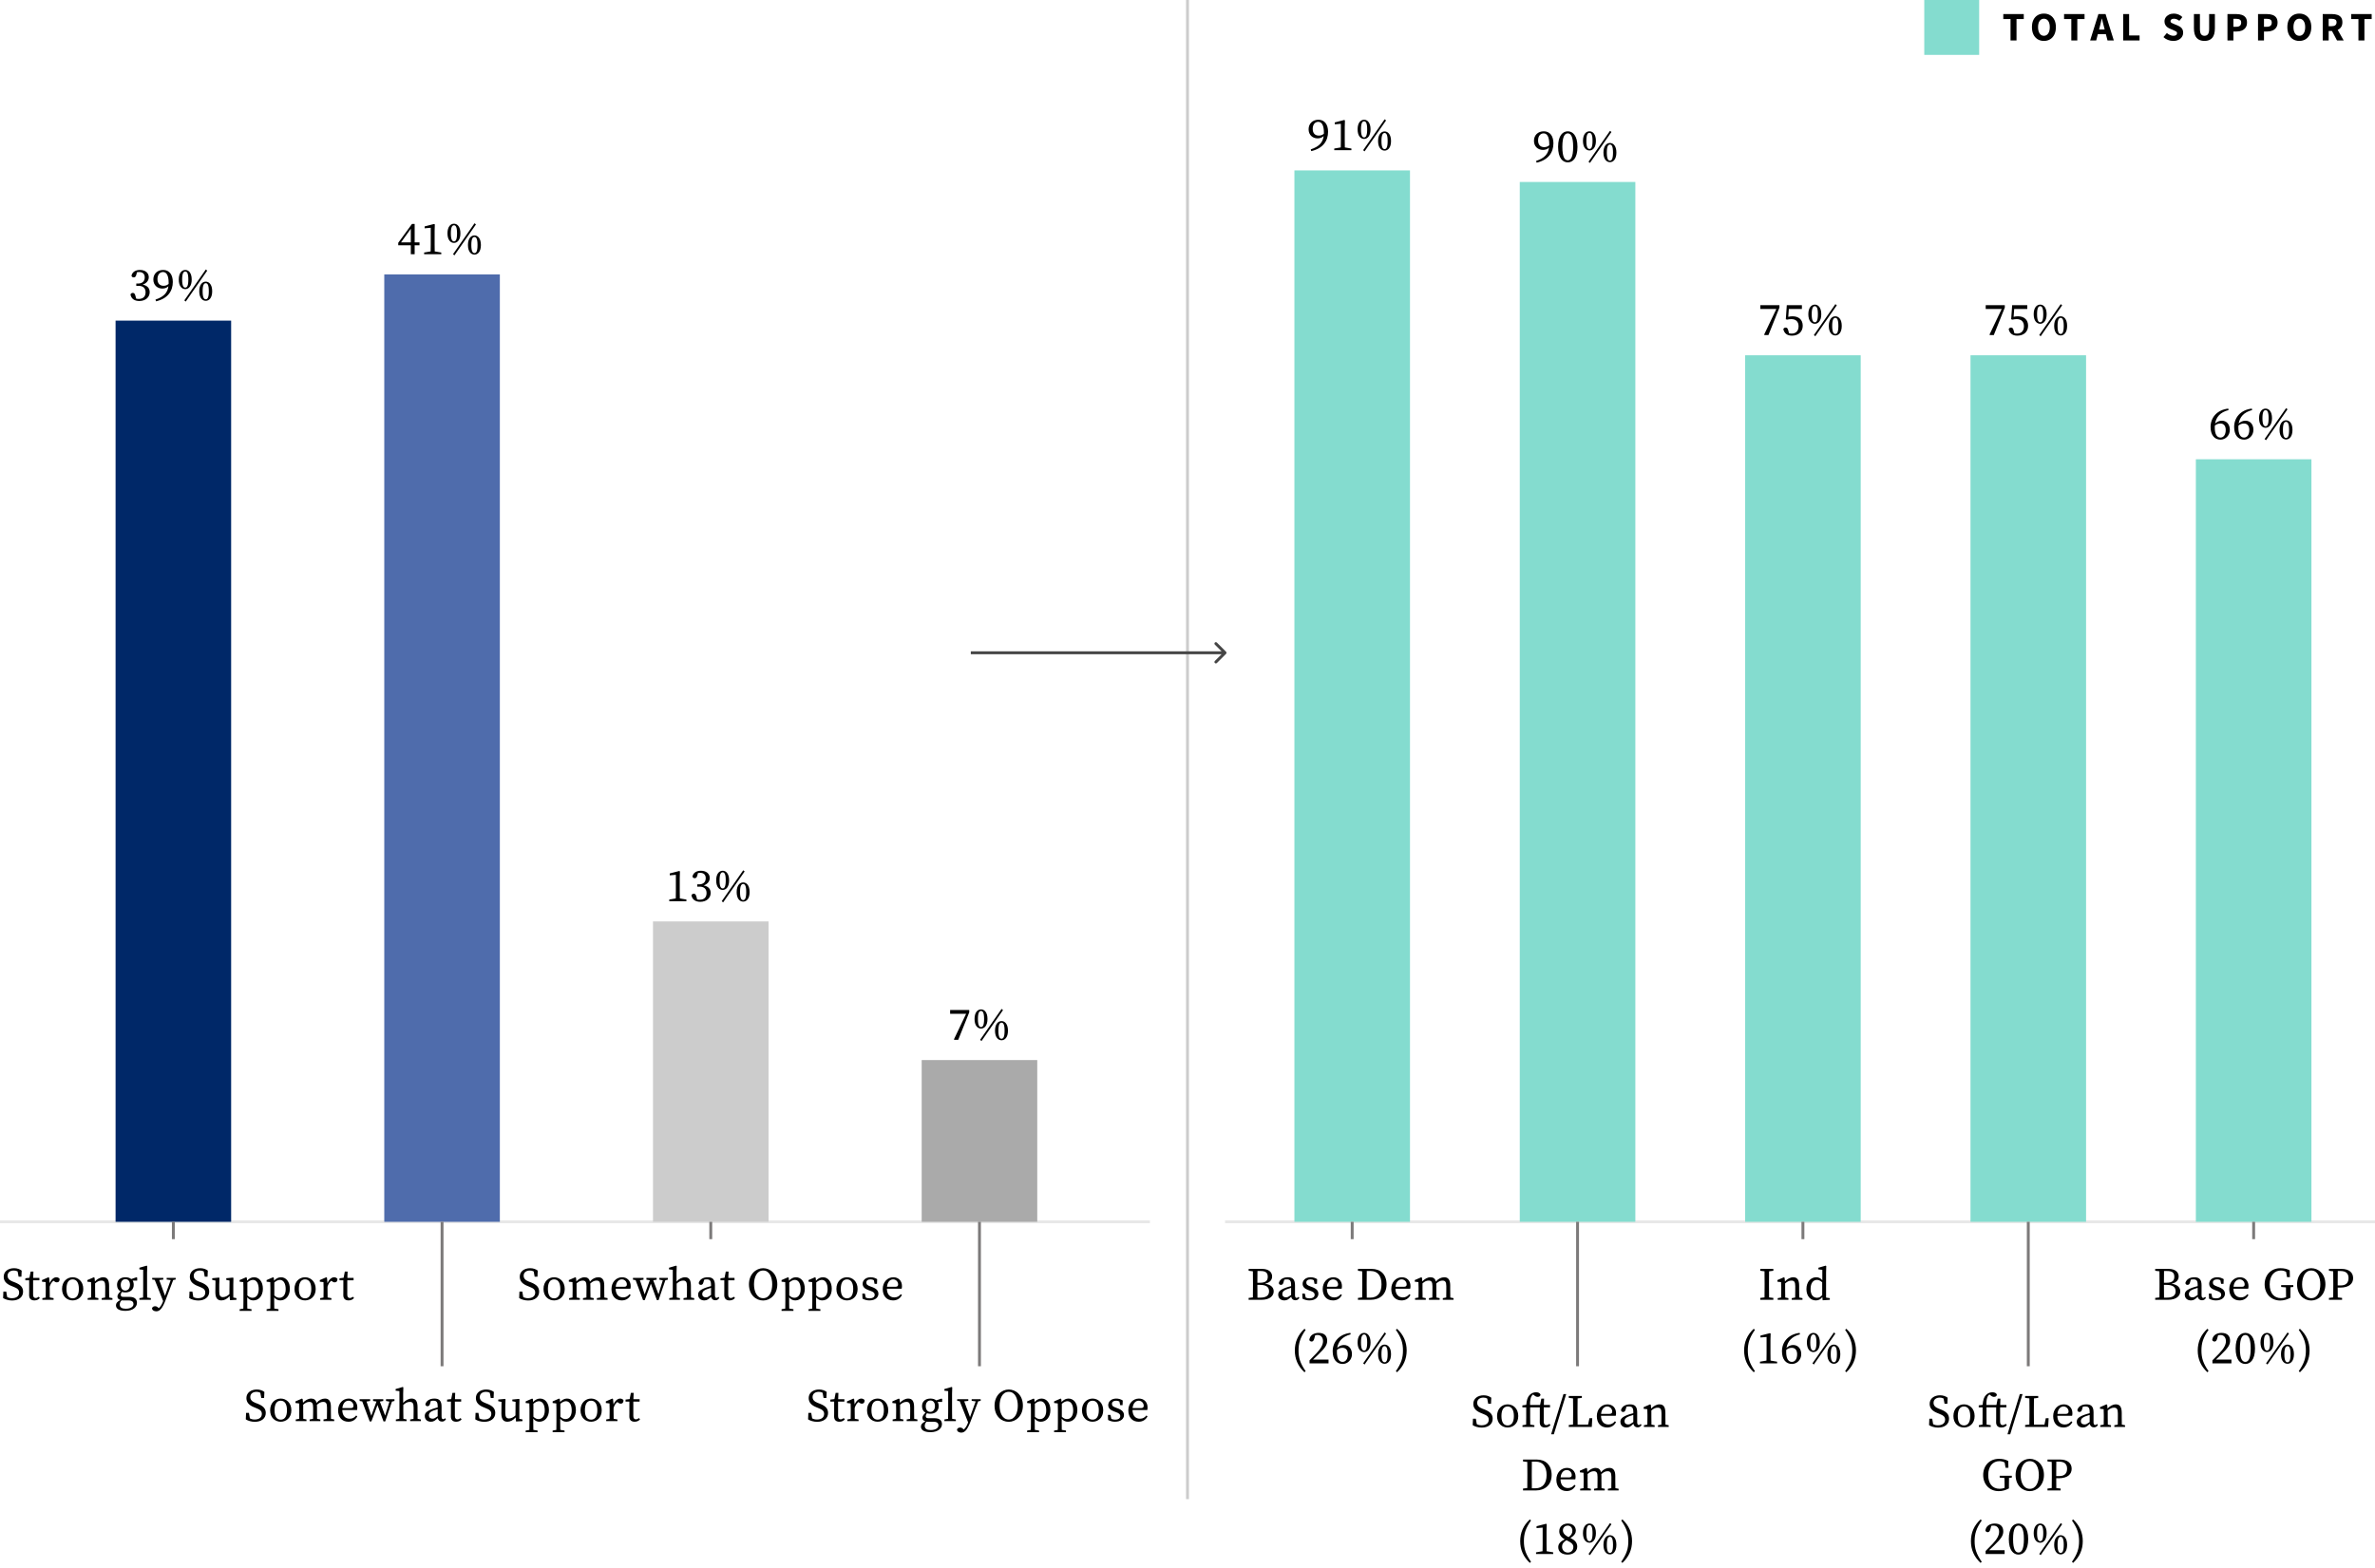 <?xml version="1.0" encoding="UTF-8"?> <svg xmlns="http://www.w3.org/2000/svg" width="822" height="543" viewBox="0 0 822 543" fill="none"><path d="M411 0L411 519" stroke="#CCCCCC"></path><path d="M0 423H398" stroke="#E8E8E8"></path><path d="M424 423H822" stroke="#E8E8E8"></path><path d="M4.145 449.44C5.649 449.44 6.625 448.736 6.625 447.504C6.625 446.48 6.017 446.016 4.657 445.488L4.033 445.232C2.385 444.592 1.281 443.648 1.281 442.016C1.281 440.176 2.833 439.056 4.881 439.056C5.953 439.056 6.817 439.376 7.505 439.888L7.409 441.984H6.433L6.097 440.176C5.681 439.952 5.281 439.856 4.785 439.856C3.569 439.856 2.625 440.48 2.625 441.664C2.625 442.656 3.281 443.248 4.433 443.696L5.073 443.936C7.169 444.752 7.985 445.68 7.985 447.2C7.985 449.088 6.417 450.24 4.193 450.24C2.993 450.24 1.809 449.872 1.073 449.392L1.169 447.152H2.161L2.481 449.04C2.977 449.312 3.457 449.44 4.145 449.44ZM11.456 448.208C11.456 449.024 11.792 449.376 12.336 449.376C12.688 449.376 13.008 449.232 13.408 448.944L13.792 449.36C13.376 449.904 12.72 450.208 11.904 450.208C10.784 450.208 10.08 449.632 10.08 448.384C10.08 447.984 10.096 447.648 10.096 447.024V443.248H8.768V442.544L10.192 442.368L10.608 440.224H11.568L11.488 442.4H13.632V443.248H11.456V448.208ZM14.659 450V449.424L15.811 449.216C15.827 448.416 15.843 447.36 15.843 446.64V445.872C15.843 444.992 15.827 444.512 15.795 443.872L14.531 443.728V443.168L16.771 442.192L17.011 442.352L17.187 444.24C17.715 442.96 18.627 442.192 19.491 442.192C19.971 442.192 20.451 442.432 20.643 442.784C20.643 443.536 20.339 443.952 19.699 443.952C19.331 443.952 19.027 443.808 18.723 443.552L18.531 443.376C17.891 443.856 17.475 444.528 17.203 445.44V446.64C17.203 447.344 17.219 448.384 17.235 449.184L18.547 449.424V450H14.659ZM25.141 450.208C23.269 450.208 21.477 448.88 21.477 446.24C21.477 443.584 23.285 442.192 25.141 442.192C26.981 442.192 28.821 443.584 28.821 446.24C28.821 448.88 26.997 450.208 25.141 450.208ZM25.141 449.488C26.517 449.488 27.301 448.384 27.301 446.24C27.301 444.08 26.517 442.928 25.141 442.928C23.749 442.928 22.997 444.08 22.997 446.24C22.997 448.384 23.749 449.488 25.141 449.488ZM35.714 442.192C37.09 442.192 37.762 443.056 37.762 445.152V446.64C37.762 447.376 37.778 448.4 37.794 449.2L38.914 449.424V450H35.202V449.424L36.386 449.2C36.402 448.416 36.418 447.376 36.418 446.64V445.28C36.418 443.808 36.034 443.344 35.09 443.344C34.354 443.344 33.73 443.632 32.914 444.304V446.64C32.914 447.344 32.93 448.4 32.946 449.2L34.05 449.424V450H30.338V449.424L31.522 449.2C31.538 448.4 31.554 447.36 31.554 446.64V445.872C31.554 444.992 31.538 444.512 31.506 443.872L30.242 443.728V443.168L32.482 442.192L32.722 442.352L32.85 443.648C33.634 442.784 34.722 442.192 35.714 442.192ZM43.417 442.848C42.409 442.848 41.801 443.664 41.801 444.832C41.801 446 42.361 446.8 43.353 446.8C44.377 446.8 44.985 445.952 44.985 444.768C44.985 443.632 44.409 442.848 43.417 442.848ZM40.505 444.816C40.505 443.136 41.737 442.192 43.401 442.192C44.217 442.192 44.921 442.4 45.433 442.816L47.241 442.192L47.481 442.352V443.36H45.913C46.153 443.744 46.281 444.24 46.281 444.816C46.281 446.496 45.049 447.44 43.385 447.44C42.953 447.44 42.553 447.376 42.201 447.264C41.929 447.616 41.801 447.92 41.801 448.288C41.801 448.72 41.977 448.992 42.729 448.992H44.825C46.585 448.992 47.401 449.76 47.401 451.056C47.401 452.448 46.073 453.824 43.449 453.824C41.129 453.824 40.137 453.024 40.137 451.888C40.137 451.2 40.521 450.64 41.705 450.064C41.001 449.872 40.649 449.472 40.649 448.848C40.649 448.352 40.937 447.808 41.737 447.072C40.969 446.656 40.505 445.904 40.505 444.816ZM43.513 453.088C45.257 453.088 46.201 452.368 46.201 451.472C46.201 450.768 45.753 450.224 44.601 450.224H42.729C42.505 450.224 42.281 450.208 42.073 450.192C41.625 450.672 41.449 451.104 41.449 451.632C41.449 452.672 42.249 453.088 43.513 453.088ZM48.246 438.896L50.742 438.176L50.966 438.304L50.902 440.576V446.64C50.902 447.488 50.918 448.352 50.934 449.2L52.214 449.424V450H48.246V449.424L49.526 449.2C49.542 448.336 49.558 447.488 49.558 446.64V439.616L48.246 439.456V438.896ZM54.087 453.984C53.287 453.984 52.615 453.552 52.615 452.928C52.727 452.464 53.191 452.224 53.687 452.224C54.103 452.224 54.439 452.384 54.871 452.832L54.951 452.912C55.623 452.336 56.087 451.472 56.391 450.608L56.455 450.416L53.559 443.104L52.679 442.976V442.4H56.519V442.992L55.111 443.152L57.111 448.608L59.079 443.168L57.687 442.976V442.4H60.807V442.976L59.943 443.152L57.367 449.952C56.295 452.784 55.399 453.984 54.087 453.984ZM68.569 449.44C70.073 449.44 71.049 448.736 71.049 447.504C71.049 446.48 70.441 446.016 69.081 445.488L68.457 445.232C66.809 444.592 65.705 443.648 65.705 442.016C65.705 440.176 67.257 439.056 69.305 439.056C70.377 439.056 71.241 439.376 71.929 439.888L71.833 441.984H70.857L70.521 440.176C70.105 439.952 69.705 439.856 69.209 439.856C67.993 439.856 67.049 440.48 67.049 441.664C67.049 442.656 67.705 443.248 68.857 443.696L69.497 443.936C71.593 444.752 72.409 445.68 72.409 447.2C72.409 449.088 70.841 450.24 68.617 450.24C67.417 450.24 66.233 449.872 65.497 449.392L65.593 447.152H66.585L66.905 449.04C67.401 449.312 67.881 449.44 68.569 449.44ZM81.832 450L79.608 450.128L79.448 448.704C78.584 449.76 77.576 450.208 76.616 450.208C75.32 450.208 74.52 449.44 74.536 447.328L74.584 443.344L73.448 443.104V442.528L75.8 442.304L75.96 442.464L75.88 444.704V447.184C75.88 448.576 76.296 449.072 77.16 449.072C77.896 449.072 78.664 448.72 79.4 448.032L79.448 443.328L78.312 443.104V442.528L80.632 442.304L80.792 442.464L80.744 444.704V449.2L81.832 449.424V450ZM89.548 446.304C89.548 444.256 88.716 443.104 87.548 443.104C87.052 443.104 86.428 443.312 85.612 443.984V448.48C86.204 449.056 86.78 449.296 87.372 449.296C88.572 449.296 89.548 448.368 89.548 446.304ZM84.252 450.448V445.872C84.252 444.992 84.236 444.512 84.204 443.872L82.94 443.728V443.168L85.18 442.192L85.42 442.352L85.516 443.376C86.268 442.56 87.084 442.192 87.932 442.192C89.644 442.192 90.988 443.696 90.988 446.176C90.988 448.64 89.564 450.208 87.692 450.208C86.956 450.208 86.236 449.952 85.564 449.152V450.432C85.564 451.28 85.58 452.144 85.596 453.024L87.052 453.264V453.824H82.94V453.264L84.22 453.04C84.236 452.16 84.252 451.312 84.252 450.448ZM98.88 446.304C98.88 444.256 98.048 443.104 96.88 443.104C96.384 443.104 95.76 443.312 94.944 443.984V448.48C95.536 449.056 96.112 449.296 96.704 449.296C97.904 449.296 98.88 448.368 98.88 446.304ZM93.584 450.448V445.872C93.584 444.992 93.568 444.512 93.536 443.872L92.272 443.728V443.168L94.512 442.192L94.752 442.352L94.848 443.376C95.6 442.56 96.416 442.192 97.264 442.192C98.976 442.192 100.32 443.696 100.32 446.176C100.32 448.64 98.896 450.208 97.024 450.208C96.288 450.208 95.568 449.952 94.896 449.152V450.432C94.896 451.28 94.912 452.144 94.928 453.024L96.384 453.264V453.824H92.272V453.264L93.552 453.04C93.568 452.16 93.584 451.312 93.584 450.448ZM105.584 450.208C103.712 450.208 101.92 448.88 101.92 446.24C101.92 443.584 103.728 442.192 105.584 442.192C107.424 442.192 109.264 443.584 109.264 446.24C109.264 448.88 107.44 450.208 105.584 450.208ZM105.584 449.488C106.96 449.488 107.744 448.384 107.744 446.24C107.744 444.08 106.96 442.928 105.584 442.928C104.192 442.928 103.44 444.08 103.44 446.24C103.44 448.384 104.192 449.488 105.584 449.488ZM110.814 450V449.424L111.966 449.216C111.982 448.416 111.998 447.36 111.998 446.64V445.872C111.998 444.992 111.982 444.512 111.95 443.872L110.686 443.728V443.168L112.926 442.192L113.166 442.352L113.342 444.24C113.87 442.96 114.782 442.192 115.646 442.192C116.126 442.192 116.606 442.432 116.798 442.784C116.798 443.536 116.494 443.952 115.854 443.952C115.486 443.952 115.182 443.808 114.878 443.552L114.686 443.376C114.046 443.856 113.63 444.528 113.358 445.44V446.64C113.358 447.344 113.374 448.384 113.39 449.184L114.702 449.424V450H110.814ZM120.196 448.208C120.196 449.024 120.532 449.376 121.076 449.376C121.428 449.376 121.748 449.232 122.148 448.944L122.532 449.36C122.116 449.904 121.46 450.208 120.644 450.208C119.524 450.208 118.82 449.632 118.82 448.384C118.82 447.984 118.836 447.648 118.836 447.024V443.248H117.508V442.544L118.932 442.368L119.348 440.224H120.308L120.228 442.4H122.372V443.248H120.196V448.208Z" fill="black"></path><path d="M88.145 491.44C89.649 491.44 90.625 490.736 90.625 489.504C90.625 488.48 90.017 488.016 88.657 487.488L88.033 487.232C86.385 486.592 85.281 485.648 85.281 484.016C85.281 482.176 86.833 481.056 88.881 481.056C89.953 481.056 90.817 481.376 91.505 481.888L91.409 483.984H90.433L90.097 482.176C89.681 481.952 89.281 481.856 88.785 481.856C87.569 481.856 86.625 482.48 86.625 483.664C86.625 484.656 87.281 485.248 88.433 485.696L89.073 485.936C91.169 486.752 91.985 487.68 91.985 489.2C91.985 491.088 90.417 492.24 88.193 492.24C86.993 492.24 85.809 491.872 85.073 491.392L85.169 489.152H86.161L86.481 491.04C86.977 491.312 87.457 491.44 88.145 491.44ZM97.164 492.208C95.292 492.208 93.5 490.88 93.5 488.24C93.5 485.584 95.308 484.192 97.164 484.192C99.004 484.192 100.844 485.584 100.844 488.24C100.844 490.88 99.02 492.208 97.164 492.208ZM97.164 491.488C98.54 491.488 99.324 490.384 99.324 488.24C99.324 486.08 98.54 484.928 97.164 484.928C95.772 484.928 95.02 486.08 95.02 488.24C95.02 490.384 95.772 491.488 97.164 491.488ZM112.474 484.192C113.77 484.192 114.522 485.008 114.522 486.992V488.64C114.522 489.376 114.538 490.4 114.554 491.2L115.674 491.424V492H111.962V491.424L113.146 491.2C113.162 490.416 113.178 489.376 113.178 488.64V487.248C113.178 485.76 112.762 485.344 111.834 485.344C111.162 485.344 110.506 485.616 109.69 486.352C109.706 486.592 109.722 486.864 109.722 487.152V488.64C109.722 489.376 109.738 490.4 109.754 491.2L110.874 491.424V492H107.162V491.424L108.346 491.2C108.362 490.416 108.378 489.376 108.378 488.64V487.28C108.378 485.824 108.01 485.344 107.066 485.344C106.33 485.344 105.722 485.632 104.938 486.304V488.64C104.938 489.344 104.954 490.4 104.97 491.2L106.074 491.424V492H102.362V491.424L103.546 491.2C103.562 490.4 103.578 489.36 103.578 488.64V487.872C103.578 486.992 103.562 486.512 103.53 485.872L102.266 485.728V485.168L104.506 484.192L104.746 484.352L104.874 485.632C105.642 484.784 106.698 484.192 107.674 484.192C108.682 484.192 109.306 484.64 109.562 485.696C110.394 484.688 111.45 484.192 112.474 484.192ZM120.607 484.928C119.711 484.928 118.671 485.632 118.495 487.488H121.407C122.175 487.488 122.351 487.12 122.351 486.656C122.351 485.744 121.599 484.928 120.607 484.928ZM120.703 484.192C122.367 484.192 123.679 485.328 123.679 487.264C123.679 487.632 123.631 487.952 123.567 488.16H118.463C118.495 490.128 119.519 491.168 121.055 491.168C122.079 491.168 122.703 490.72 123.279 490.048L123.663 490.352C123.071 491.488 122.047 492.208 120.591 492.208C118.431 492.208 117.023 490.72 117.023 488.272C117.023 485.824 118.703 484.192 120.703 484.192ZM133.599 485.024V484.4H136.527V485.024L135.663 485.232L133.327 492.096H132.735L130.655 486.432L128.543 492.096H127.951L125.375 485.184L124.463 485.024V484.4H128.111V485.024L126.863 485.216L128.511 490.128L130.303 485.216L129.119 485.024V484.4H132.655V485.024L131.471 485.232L133.295 490.096L134.783 485.248L133.599 485.024ZM138.242 488.64V481.616L136.93 481.456V480.896L139.378 480.176L139.602 480.304L139.538 482.576V485.68C140.322 484.8 141.458 484.192 142.466 484.192C143.842 484.192 144.514 485.056 144.514 487.152V488.64C144.514 489.376 144.53 490.4 144.546 491.2L145.666 491.424V492H141.954V491.424L143.122 491.216C143.138 490.416 143.154 489.376 143.154 488.64V487.28C143.154 485.808 142.786 485.344 141.842 485.344C141.058 485.344 140.402 485.648 139.586 486.384V488.64C139.586 489.344 139.602 490.4 139.618 491.2L140.722 491.424V492H137.01V491.424L138.21 491.2C138.226 490.4 138.242 489.344 138.242 488.64ZM152.955 492.16C152.187 492.16 151.643 491.68 151.515 490.928C150.635 491.792 150.107 492.208 149.163 492.208C147.995 492.208 147.019 491.536 147.019 490.208C147.019 489.296 147.515 488.576 149.675 487.792C150.171 487.616 150.843 487.408 151.483 487.264V486.864C151.483 485.312 151.035 484.928 149.979 484.928C149.739 484.928 149.451 484.944 149.115 485.024L148.811 486.064C148.667 486.56 148.411 486.832 147.979 486.832C147.531 486.832 147.275 486.592 147.227 486.176C147.531 484.96 148.715 484.192 150.347 484.192C152.027 484.192 152.827 484.96 152.827 486.976V490.384C152.827 491.072 153.051 491.328 153.403 491.328C153.675 491.328 153.851 491.184 154.027 490.976L154.347 491.328C153.963 491.952 153.515 492.16 152.955 492.16ZM148.443 489.968C148.443 490.816 148.987 491.152 149.723 491.152C150.267 491.152 150.571 490.96 151.483 490.32V487.856C150.923 488.016 150.347 488.208 150.011 488.336C148.619 488.88 148.443 489.488 148.443 489.968ZM157.432 490.208C157.432 491.024 157.768 491.376 158.312 491.376C158.664 491.376 158.984 491.232 159.384 490.944L159.768 491.36C159.352 491.904 158.696 492.208 157.88 492.208C156.76 492.208 156.056 491.632 156.056 490.384C156.056 489.984 156.072 489.648 156.072 489.024V485.248H154.744V484.544L156.168 484.368L156.584 482.224H157.544L157.464 484.4H159.608V485.248H157.432V490.208ZM167.569 491.44C169.073 491.44 170.049 490.736 170.049 489.504C170.049 488.48 169.441 488.016 168.081 487.488L167.457 487.232C165.809 486.592 164.705 485.648 164.705 484.016C164.705 482.176 166.257 481.056 168.305 481.056C169.377 481.056 170.241 481.376 170.929 481.888L170.833 483.984H169.857L169.521 482.176C169.105 481.952 168.705 481.856 168.209 481.856C166.993 481.856 166.049 482.48 166.049 483.664C166.049 484.656 166.705 485.248 167.857 485.696L168.497 485.936C170.593 486.752 171.409 487.68 171.409 489.2C171.409 491.088 169.841 492.24 167.617 492.24C166.417 492.24 165.233 491.872 164.497 491.392L164.593 489.152H165.585L165.905 491.04C166.401 491.312 166.881 491.44 167.569 491.44ZM180.832 492L178.608 492.128L178.448 490.704C177.584 491.76 176.576 492.208 175.616 492.208C174.32 492.208 173.52 491.44 173.536 489.328L173.584 485.344L172.448 485.104V484.528L174.8 484.304L174.96 484.464L174.88 486.704V489.184C174.88 490.576 175.296 491.072 176.16 491.072C176.896 491.072 177.664 490.72 178.4 490.032L178.448 485.328L177.312 485.104V484.528L179.632 484.304L179.792 484.464L179.744 486.704V491.2L180.832 491.424V492ZM188.548 488.304C188.548 486.256 187.716 485.104 186.548 485.104C186.052 485.104 185.428 485.312 184.612 485.984V490.48C185.204 491.056 185.78 491.296 186.372 491.296C187.572 491.296 188.548 490.368 188.548 488.304ZM183.252 492.448V487.872C183.252 486.992 183.236 486.512 183.204 485.872L181.94 485.728V485.168L184.18 484.192L184.42 484.352L184.516 485.376C185.268 484.56 186.084 484.192 186.932 484.192C188.644 484.192 189.988 485.696 189.988 488.176C189.988 490.64 188.564 492.208 186.692 492.208C185.956 492.208 185.236 491.952 184.564 491.152V492.432C184.564 493.28 184.58 494.144 184.596 495.024L186.052 495.264V495.824H181.94V495.264L183.22 495.04C183.236 494.16 183.252 493.312 183.252 492.448ZM197.88 488.304C197.88 486.256 197.048 485.104 195.88 485.104C195.384 485.104 194.76 485.312 193.944 485.984V490.48C194.536 491.056 195.112 491.296 195.704 491.296C196.904 491.296 197.88 490.368 197.88 488.304ZM192.584 492.448V487.872C192.584 486.992 192.568 486.512 192.536 485.872L191.272 485.728V485.168L193.512 484.192L193.752 484.352L193.848 485.376C194.6 484.56 195.416 484.192 196.264 484.192C197.976 484.192 199.32 485.696 199.32 488.176C199.32 490.64 197.896 492.208 196.024 492.208C195.288 492.208 194.568 491.952 193.896 491.152V492.432C193.896 493.28 193.912 494.144 193.928 495.024L195.384 495.264V495.824H191.272V495.264L192.552 495.04C192.568 494.16 192.584 493.312 192.584 492.448ZM204.584 492.208C202.712 492.208 200.92 490.88 200.92 488.24C200.92 485.584 202.728 484.192 204.584 484.192C206.424 484.192 208.264 485.584 208.264 488.24C208.264 490.88 206.44 492.208 204.584 492.208ZM204.584 491.488C205.96 491.488 206.744 490.384 206.744 488.24C206.744 486.08 205.96 484.928 204.584 484.928C203.192 484.928 202.44 486.08 202.44 488.24C202.44 490.384 203.192 491.488 204.584 491.488ZM209.814 492V491.424L210.966 491.216C210.982 490.416 210.998 489.36 210.998 488.64V487.872C210.998 486.992 210.982 486.512 210.95 485.872L209.686 485.728V485.168L211.926 484.192L212.166 484.352L212.342 486.24C212.87 484.96 213.782 484.192 214.646 484.192C215.126 484.192 215.606 484.432 215.798 484.784C215.798 485.536 215.494 485.952 214.854 485.952C214.486 485.952 214.182 485.808 213.878 485.552L213.686 485.376C213.046 485.856 212.63 486.528 212.358 487.44V488.64C212.358 489.344 212.374 490.384 212.39 491.184L213.702 491.424V492H209.814ZM219.196 490.208C219.196 491.024 219.532 491.376 220.076 491.376C220.428 491.376 220.748 491.232 221.148 490.944L221.532 491.36C221.116 491.904 220.46 492.208 219.644 492.208C218.524 492.208 217.82 491.632 217.82 490.384C217.82 489.984 217.836 489.648 217.836 489.024V485.248H216.508V484.544L217.932 484.368L218.348 482.224H219.308L219.228 484.4H221.372V485.248H219.196V490.208Z" fill="black"></path><path d="M182.756 449.44C184.26 449.44 185.236 448.736 185.236 447.504C185.236 446.48 184.628 446.016 183.268 445.488L182.644 445.232C180.996 444.592 179.892 443.648 179.892 442.016C179.892 440.176 181.444 439.056 183.492 439.056C184.564 439.056 185.428 439.376 186.116 439.888L186.02 441.984H185.044L184.708 440.176C184.292 439.952 183.892 439.856 183.396 439.856C182.18 439.856 181.236 440.48 181.236 441.664C181.236 442.656 181.892 443.248 183.044 443.696L183.684 443.936C185.78 444.752 186.596 445.68 186.596 447.2C186.596 449.088 185.028 450.24 182.804 450.24C181.604 450.24 180.42 449.872 179.684 449.392L179.78 447.152H180.772L181.092 449.04C181.588 449.312 182.068 449.44 182.756 449.44ZM191.776 450.208C189.904 450.208 188.112 448.88 188.112 446.24C188.112 443.584 189.92 442.192 191.776 442.192C193.616 442.192 195.456 443.584 195.456 446.24C195.456 448.88 193.632 450.208 191.776 450.208ZM191.776 449.488C193.152 449.488 193.936 448.384 193.936 446.24C193.936 444.08 193.152 442.928 191.776 442.928C190.384 442.928 189.632 444.08 189.632 446.24C189.632 448.384 190.384 449.488 191.776 449.488ZM207.085 442.192C208.381 442.192 209.133 443.008 209.133 444.992V446.64C209.133 447.376 209.149 448.4 209.165 449.2L210.285 449.424V450H206.573V449.424L207.757 449.2C207.773 448.416 207.789 447.376 207.789 446.64V445.248C207.789 443.76 207.373 443.344 206.445 443.344C205.773 443.344 205.117 443.616 204.301 444.352C204.317 444.592 204.333 444.864 204.333 445.152V446.64C204.333 447.376 204.349 448.4 204.365 449.2L205.485 449.424V450H201.773V449.424L202.957 449.2C202.973 448.416 202.989 447.376 202.989 446.64V445.28C202.989 443.824 202.621 443.344 201.677 443.344C200.941 443.344 200.333 443.632 199.549 444.304V446.64C199.549 447.344 199.565 448.4 199.581 449.2L200.685 449.424V450H196.973V449.424L198.157 449.2C198.173 448.4 198.189 447.36 198.189 446.64V445.872C198.189 444.992 198.173 444.512 198.141 443.872L196.877 443.728V443.168L199.117 442.192L199.357 442.352L199.485 443.632C200.253 442.784 201.309 442.192 202.285 442.192C203.293 442.192 203.917 442.64 204.173 443.696C205.005 442.688 206.061 442.192 207.085 442.192ZM215.219 442.928C214.323 442.928 213.283 443.632 213.107 445.488H216.019C216.787 445.488 216.963 445.12 216.963 444.656C216.963 443.744 216.211 442.928 215.219 442.928ZM215.315 442.192C216.979 442.192 218.291 443.328 218.291 445.264C218.291 445.632 218.243 445.952 218.179 446.16H213.075C213.107 448.128 214.131 449.168 215.667 449.168C216.691 449.168 217.315 448.72 217.891 448.048L218.275 448.352C217.683 449.488 216.659 450.208 215.203 450.208C213.043 450.208 211.635 448.72 211.635 446.272C211.635 443.824 213.315 442.192 215.315 442.192ZM228.211 443.024V442.4H231.139V443.024L230.275 443.232L227.939 450.096H227.347L225.267 444.432L223.155 450.096H222.563L219.987 443.184L219.075 443.024V442.4H222.723V443.024L221.475 443.216L223.123 448.128L224.915 443.216L223.731 443.024V442.4H227.267V443.024L226.083 443.232L227.907 448.096L229.395 443.248L228.211 443.024ZM232.853 446.64V439.616L231.541 439.456V438.896L233.989 438.176L234.213 438.304L234.149 440.576V443.68C234.933 442.8 236.069 442.192 237.077 442.192C238.453 442.192 239.125 443.056 239.125 445.152V446.64C239.125 447.376 239.141 448.4 239.157 449.2L240.277 449.424V450H236.565V449.424L237.733 449.216C237.749 448.416 237.765 447.376 237.765 446.64V445.28C237.765 443.808 237.397 443.344 236.453 443.344C235.669 443.344 235.013 443.648 234.197 444.384V446.64C234.197 447.344 234.213 448.4 234.229 449.2L235.333 449.424V450H231.621V449.424L232.821 449.2C232.837 448.4 232.853 447.344 232.853 446.64ZM247.566 450.16C246.798 450.16 246.254 449.68 246.126 448.928C245.246 449.792 244.718 450.208 243.774 450.208C242.606 450.208 241.63 449.536 241.63 448.208C241.63 447.296 242.126 446.576 244.286 445.792C244.782 445.616 245.454 445.408 246.094 445.264V444.864C246.094 443.312 245.646 442.928 244.59 442.928C244.35 442.928 244.062 442.944 243.726 443.024L243.422 444.064C243.278 444.56 243.022 444.832 242.59 444.832C242.142 444.832 241.886 444.592 241.838 444.176C242.142 442.96 243.326 442.192 244.958 442.192C246.638 442.192 247.438 442.96 247.438 444.976V448.384C247.438 449.072 247.662 449.328 248.014 449.328C248.286 449.328 248.462 449.184 248.638 448.976L248.958 449.328C248.574 449.952 248.126 450.16 247.566 450.16ZM243.054 447.968C243.054 448.816 243.598 449.152 244.334 449.152C244.878 449.152 245.182 448.96 246.094 448.32V445.856C245.534 446.016 244.958 446.208 244.622 446.336C243.23 446.88 243.054 447.488 243.054 447.968ZM252.043 448.208C252.043 449.024 252.379 449.376 252.923 449.376C253.275 449.376 253.595 449.232 253.995 448.944L254.379 449.36C253.963 449.904 253.307 450.208 252.491 450.208C251.371 450.208 250.667 449.632 250.667 448.384C250.667 447.984 250.683 447.648 250.683 447.024V443.248H249.355V442.544L250.779 442.368L251.195 440.224H252.155L252.075 442.4H254.219V443.248H252.043V448.208ZM260.964 444.64C260.964 447.056 261.908 449.44 264.132 449.44C266.356 449.44 267.268 447.056 267.268 444.64C267.268 442.24 266.356 439.856 264.132 439.856C261.908 439.856 260.964 442.24 260.964 444.64ZM264.132 439.056C266.596 439.056 269.028 440.992 269.028 444.64C269.028 448.16 266.612 450.24 264.132 450.24C261.636 450.24 259.22 448.304 259.22 444.64C259.22 441.136 261.652 439.056 264.132 439.056ZM277.109 446.304C277.109 444.256 276.277 443.104 275.109 443.104C274.613 443.104 273.989 443.312 273.173 443.984V448.48C273.765 449.056 274.341 449.296 274.933 449.296C276.133 449.296 277.109 448.368 277.109 446.304ZM271.813 450.448V445.872C271.813 444.992 271.797 444.512 271.765 443.872L270.501 443.728V443.168L272.741 442.192L272.981 442.352L273.077 443.376C273.829 442.56 274.645 442.192 275.493 442.192C277.205 442.192 278.549 443.696 278.549 446.176C278.549 448.64 277.125 450.208 275.253 450.208C274.517 450.208 273.797 449.952 273.125 449.152V450.432C273.125 451.28 273.141 452.144 273.157 453.024L274.613 453.264V453.824H270.501V453.264L271.781 453.04C271.797 452.16 271.813 451.312 271.813 450.448ZM286.441 446.304C286.441 444.256 285.609 443.104 284.441 443.104C283.945 443.104 283.321 443.312 282.505 443.984V448.48C283.097 449.056 283.673 449.296 284.265 449.296C285.465 449.296 286.441 448.368 286.441 446.304ZM281.145 450.448V445.872C281.145 444.992 281.129 444.512 281.097 443.872L279.833 443.728V443.168L282.073 442.192L282.313 442.352L282.409 443.376C283.161 442.56 283.977 442.192 284.825 442.192C286.537 442.192 287.881 443.696 287.881 446.176C287.881 448.64 286.457 450.208 284.585 450.208C283.849 450.208 283.129 449.952 282.457 449.152V450.432C282.457 451.28 282.473 452.144 282.489 453.024L283.945 453.264V453.824H279.833V453.264L281.113 453.04C281.129 452.16 281.145 451.312 281.145 450.448ZM293.145 450.208C291.273 450.208 289.481 448.88 289.481 446.24C289.481 443.584 291.289 442.192 293.145 442.192C294.985 442.192 296.825 443.584 296.825 446.24C296.825 448.88 295.001 450.208 293.145 450.208ZM293.145 449.488C294.521 449.488 295.305 448.384 295.305 446.24C295.305 444.08 294.521 442.928 293.145 442.928C291.753 442.928 291.001 444.08 291.001 446.24C291.001 448.384 291.753 449.488 293.145 449.488ZM300.902 450.208C300.006 450.208 299.302 450 298.518 449.6L298.454 447.84H299.334L299.638 449.232C300.022 449.408 300.438 449.488 300.934 449.488C302.15 449.488 302.726 448.992 302.726 448.272C302.726 447.584 302.246 447.232 301.238 446.88L300.502 446.608C299.334 446.176 298.566 445.536 298.566 444.448C298.566 443.28 299.558 442.192 301.35 442.192C302.214 442.192 302.902 442.432 303.59 442.848L303.526 444.48H302.694L302.438 443.2C302.086 443.024 301.718 442.928 301.334 442.928C300.358 442.928 299.846 443.36 299.846 444.016C299.846 444.72 300.23 444.992 301.318 445.392L301.814 445.568C303.414 446.16 304.022 446.912 304.022 447.92C304.022 449.136 302.966 450.208 300.902 450.208ZM309.104 442.928C308.208 442.928 307.168 443.632 306.992 445.488H309.904C310.672 445.488 310.848 445.12 310.848 444.656C310.848 443.744 310.096 442.928 309.104 442.928ZM309.2 442.192C310.864 442.192 312.176 443.328 312.176 445.264C312.176 445.632 312.128 445.952 312.064 446.16H306.96C306.992 448.128 308.016 449.168 309.552 449.168C310.576 449.168 311.2 448.72 311.776 448.048L312.16 448.352C311.568 449.488 310.544 450.208 309.088 450.208C306.928 450.208 305.52 448.72 305.52 446.272C305.52 443.824 307.2 442.192 309.2 442.192Z" fill="black"></path><path d="M282.756 491.44C284.26 491.44 285.236 490.736 285.236 489.504C285.236 488.48 284.628 488.016 283.268 487.488L282.644 487.232C280.996 486.592 279.892 485.648 279.892 484.016C279.892 482.176 281.444 481.056 283.492 481.056C284.564 481.056 285.428 481.376 286.116 481.888L286.02 483.984H285.044L284.708 482.176C284.292 481.952 283.892 481.856 283.396 481.856C282.18 481.856 281.236 482.48 281.236 483.664C281.236 484.656 281.892 485.248 283.044 485.696L283.684 485.936C285.78 486.752 286.596 487.68 286.596 489.2C286.596 491.088 285.028 492.24 282.804 492.24C281.604 492.24 280.42 491.872 279.684 491.392L279.78 489.152H280.772L281.092 491.04C281.588 491.312 282.068 491.44 282.756 491.44ZM290.067 490.208C290.067 491.024 290.403 491.376 290.947 491.376C291.299 491.376 291.619 491.232 292.019 490.944L292.403 491.36C291.987 491.904 291.331 492.208 290.515 492.208C289.395 492.208 288.691 491.632 288.691 490.384C288.691 489.984 288.707 489.648 288.707 489.024V485.248H287.379V484.544L288.803 484.368L289.219 482.224H290.179L290.099 484.4H292.243V485.248H290.067V490.208ZM293.27 492V491.424L294.422 491.216C294.438 490.416 294.454 489.36 294.454 488.64V487.872C294.454 486.992 294.438 486.512 294.406 485.872L293.142 485.728V485.168L295.382 484.192L295.622 484.352L295.798 486.24C296.326 484.96 297.238 484.192 298.102 484.192C298.582 484.192 299.062 484.432 299.254 484.784C299.254 485.536 298.95 485.952 298.31 485.952C297.942 485.952 297.638 485.808 297.334 485.552L297.142 485.376C296.502 485.856 296.086 486.528 295.814 487.44V488.64C295.814 489.344 295.83 490.384 295.846 491.184L297.158 491.424V492H293.27ZM303.752 492.208C301.88 492.208 300.088 490.88 300.088 488.24C300.088 485.584 301.896 484.192 303.752 484.192C305.592 484.192 307.432 485.584 307.432 488.24C307.432 490.88 305.608 492.208 303.752 492.208ZM303.752 491.488C305.128 491.488 305.912 490.384 305.912 488.24C305.912 486.08 305.128 484.928 303.752 484.928C302.36 484.928 301.608 486.08 301.608 488.24C301.608 490.384 302.36 491.488 303.752 491.488ZM314.325 484.192C315.701 484.192 316.373 485.056 316.373 487.152V488.64C316.373 489.376 316.389 490.4 316.405 491.2L317.525 491.424V492H313.813V491.424L314.997 491.2C315.013 490.416 315.029 489.376 315.029 488.64V487.28C315.029 485.808 314.645 485.344 313.701 485.344C312.965 485.344 312.341 485.632 311.525 486.304V488.64C311.525 489.344 311.541 490.4 311.557 491.2L312.661 491.424V492H308.949V491.424L310.133 491.2C310.149 490.4 310.165 489.36 310.165 488.64V487.872C310.165 486.992 310.149 486.512 310.117 485.872L308.853 485.728V485.168L311.093 484.192L311.333 484.352L311.461 485.648C312.245 484.784 313.333 484.192 314.325 484.192ZM322.028 484.848C321.02 484.848 320.412 485.664 320.412 486.832C320.412 488 320.972 488.8 321.964 488.8C322.988 488.8 323.596 487.952 323.596 486.768C323.596 485.632 323.02 484.848 322.028 484.848ZM319.116 486.816C319.116 485.136 320.348 484.192 322.012 484.192C322.828 484.192 323.532 484.4 324.044 484.816L325.852 484.192L326.092 484.352V485.36H324.524C324.764 485.744 324.892 486.24 324.892 486.816C324.892 488.496 323.66 489.44 321.996 489.44C321.564 489.44 321.164 489.376 320.812 489.264C320.54 489.616 320.412 489.92 320.412 490.288C320.412 490.72 320.588 490.992 321.34 490.992H323.436C325.196 490.992 326.012 491.76 326.012 493.056C326.012 494.448 324.684 495.824 322.06 495.824C319.74 495.824 318.748 495.024 318.748 493.888C318.748 493.2 319.132 492.64 320.316 492.064C319.612 491.872 319.26 491.472 319.26 490.848C319.26 490.352 319.548 489.808 320.348 489.072C319.58 488.656 319.116 487.904 319.116 486.816ZM322.124 495.088C323.868 495.088 324.812 494.368 324.812 493.472C324.812 492.768 324.364 492.224 323.212 492.224H321.34C321.116 492.224 320.892 492.208 320.684 492.192C320.236 492.672 320.06 493.104 320.06 493.632C320.06 494.672 320.86 495.088 322.124 495.088ZM326.857 480.896L329.353 480.176L329.577 480.304L329.513 482.576V488.64C329.513 489.488 329.529 490.352 329.545 491.2L330.825 491.424V492H326.857V491.424L328.137 491.2C328.153 490.336 328.169 489.488 328.169 488.64V481.616L326.857 481.456V480.896ZM332.699 495.984C331.899 495.984 331.227 495.552 331.227 494.928C331.339 494.464 331.803 494.224 332.299 494.224C332.715 494.224 333.051 494.384 333.483 494.832L333.563 494.912C334.235 494.336 334.699 493.472 335.003 492.608L335.067 492.416L332.171 485.104L331.291 484.976V484.4H335.131V484.992L333.723 485.152L335.723 490.608L337.691 485.168L336.299 484.976V484.4H339.419V484.976L338.555 485.152L335.979 491.952C334.907 494.784 334.011 495.984 332.699 495.984ZM345.964 486.64C345.964 489.056 346.908 491.44 349.132 491.44C351.356 491.44 352.268 489.056 352.268 486.64C352.268 484.24 351.356 481.856 349.132 481.856C346.908 481.856 345.964 484.24 345.964 486.64ZM349.132 481.056C351.596 481.056 354.028 482.992 354.028 486.64C354.028 490.16 351.612 492.24 349.132 492.24C346.636 492.24 344.22 490.304 344.22 486.64C344.22 483.136 346.652 481.056 349.132 481.056ZM362.109 488.304C362.109 486.256 361.277 485.104 360.109 485.104C359.613 485.104 358.989 485.312 358.173 485.984V490.48C358.765 491.056 359.341 491.296 359.933 491.296C361.133 491.296 362.109 490.368 362.109 488.304ZM356.813 492.448V487.872C356.813 486.992 356.797 486.512 356.765 485.872L355.501 485.728V485.168L357.741 484.192L357.981 484.352L358.077 485.376C358.829 484.56 359.645 484.192 360.493 484.192C362.205 484.192 363.549 485.696 363.549 488.176C363.549 490.64 362.125 492.208 360.253 492.208C359.517 492.208 358.797 491.952 358.125 491.152V492.432C358.125 493.28 358.141 494.144 358.157 495.024L359.613 495.264V495.824H355.501V495.264L356.781 495.04C356.797 494.16 356.813 493.312 356.813 492.448ZM371.441 488.304C371.441 486.256 370.609 485.104 369.441 485.104C368.945 485.104 368.321 485.312 367.505 485.984V490.48C368.097 491.056 368.673 491.296 369.265 491.296C370.465 491.296 371.441 490.368 371.441 488.304ZM366.145 492.448V487.872C366.145 486.992 366.129 486.512 366.097 485.872L364.833 485.728V485.168L367.073 484.192L367.313 484.352L367.409 485.376C368.161 484.56 368.977 484.192 369.825 484.192C371.537 484.192 372.881 485.696 372.881 488.176C372.881 490.64 371.457 492.208 369.585 492.208C368.849 492.208 368.129 491.952 367.457 491.152V492.432C367.457 493.28 367.473 494.144 367.489 495.024L368.945 495.264V495.824H364.833V495.264L366.113 495.04C366.129 494.16 366.145 493.312 366.145 492.448ZM378.145 492.208C376.273 492.208 374.481 490.88 374.481 488.24C374.481 485.584 376.289 484.192 378.145 484.192C379.985 484.192 381.825 485.584 381.825 488.24C381.825 490.88 380.001 492.208 378.145 492.208ZM378.145 491.488C379.521 491.488 380.305 490.384 380.305 488.24C380.305 486.08 379.521 484.928 378.145 484.928C376.753 484.928 376.001 486.08 376.001 488.24C376.001 490.384 376.753 491.488 378.145 491.488ZM385.902 492.208C385.006 492.208 384.302 492 383.518 491.6L383.454 489.84H384.334L384.638 491.232C385.022 491.408 385.438 491.488 385.934 491.488C387.15 491.488 387.726 490.992 387.726 490.272C387.726 489.584 387.246 489.232 386.238 488.88L385.502 488.608C384.334 488.176 383.566 487.536 383.566 486.448C383.566 485.28 384.558 484.192 386.35 484.192C387.214 484.192 387.902 484.432 388.59 484.848L388.526 486.48H387.694L387.438 485.2C387.086 485.024 386.718 484.928 386.334 484.928C385.358 484.928 384.846 485.36 384.846 486.016C384.846 486.72 385.23 486.992 386.318 487.392L386.814 487.568C388.414 488.16 389.022 488.912 389.022 489.92C389.022 491.136 387.966 492.208 385.902 492.208ZM394.104 484.928C393.208 484.928 392.168 485.632 391.992 487.488H394.904C395.672 487.488 395.848 487.12 395.848 486.656C395.848 485.744 395.096 484.928 394.104 484.928ZM394.2 484.192C395.864 484.192 397.176 485.328 397.176 487.264C397.176 487.632 397.128 487.952 397.064 488.16H391.96C391.992 490.128 393.016 491.168 394.552 491.168C395.576 491.168 396.2 490.72 396.776 490.048L397.16 490.352C396.568 491.488 395.544 492.208 394.088 492.208C391.928 492.208 390.52 490.72 390.52 488.272C390.52 485.824 392.2 484.192 394.2 484.192Z" fill="black"></path><path d="M433.664 445.04V444.256C433.664 442.88 433.664 441.504 433.632 440.128L432.16 439.952V439.296H436.8C439.024 439.296 440.288 440.384 440.288 441.904C440.288 443.04 439.584 444.064 437.808 444.432C439.936 444.736 440.832 445.776 440.832 447.072C440.832 448.528 439.632 450 436.56 450H432.16V449.344L433.632 449.168C433.664 447.824 433.664 446.432 433.664 445.04ZM436.064 444.832H435.184C435.184 446.512 435.184 447.888 435.216 449.248H436.192C438.24 449.248 439.232 448.48 439.232 447.072C439.232 445.584 438.272 444.832 436.064 444.832ZM436.32 440.032H435.216C435.184 441.408 435.184 442.832 435.184 444.096H436.016C437.952 444.096 438.784 443.472 438.784 442.016C438.784 440.56 437.952 440.032 436.32 440.032ZM448.334 450.16C447.566 450.16 447.022 449.68 446.894 448.928C446.014 449.792 445.486 450.208 444.542 450.208C443.374 450.208 442.398 449.536 442.398 448.208C442.398 447.296 442.894 446.576 445.054 445.792C445.55 445.616 446.222 445.408 446.862 445.264V444.864C446.862 443.312 446.414 442.928 445.358 442.928C445.118 442.928 444.83 442.944 444.494 443.024L444.19 444.064C444.046 444.56 443.79 444.832 443.358 444.832C442.91 444.832 442.654 444.592 442.606 444.176C442.91 442.96 444.094 442.192 445.726 442.192C447.406 442.192 448.206 442.96 448.206 444.976V448.384C448.206 449.072 448.43 449.328 448.782 449.328C449.054 449.328 449.23 449.184 449.406 448.976L449.726 449.328C449.342 449.952 448.894 450.16 448.334 450.16ZM443.822 447.968C443.822 448.816 444.366 449.152 445.102 449.152C445.646 449.152 445.95 448.96 446.862 448.32V445.856C446.302 446.016 445.726 446.208 445.39 446.336C443.998 446.88 443.822 447.488 443.822 447.968ZM453.179 450.208C452.283 450.208 451.579 450 450.795 449.6L450.731 447.84H451.611L451.915 449.232C452.299 449.408 452.715 449.488 453.211 449.488C454.427 449.488 455.003 448.992 455.003 448.272C455.003 447.584 454.523 447.232 453.515 446.88L452.779 446.608C451.611 446.176 450.843 445.536 450.843 444.448C450.843 443.28 451.835 442.192 453.627 442.192C454.491 442.192 455.179 442.432 455.867 442.848L455.803 444.48H454.971L454.715 443.2C454.363 443.024 453.995 442.928 453.611 442.928C452.635 442.928 452.123 443.36 452.123 444.016C452.123 444.72 452.507 444.992 453.595 445.392L454.091 445.568C455.691 446.16 456.299 446.912 456.299 447.92C456.299 449.136 455.243 450.208 453.179 450.208ZM461.38 442.928C460.484 442.928 459.444 443.632 459.268 445.488H462.18C462.948 445.488 463.124 445.12 463.124 444.656C463.124 443.744 462.372 442.928 461.38 442.928ZM461.476 442.192C463.14 442.192 464.452 443.328 464.452 445.264C464.452 445.632 464.404 445.952 464.34 446.16H459.236C459.268 448.128 460.292 449.168 461.828 449.168C462.852 449.168 463.476 448.72 464.052 448.048L464.436 448.352C463.844 449.488 462.82 450.208 461.364 450.208C459.204 450.208 457.796 448.72 457.796 446.272C457.796 443.824 459.476 442.192 461.476 442.192ZM471.495 444.848V444.256C471.495 442.88 471.495 441.504 471.463 440.128L469.991 439.952V439.296H474.711C477.783 439.296 479.895 441.184 479.895 444.656C479.895 448.112 477.527 450 474.407 450H469.991V449.344L471.463 449.168C471.495 447.808 471.495 446.4 471.495 444.848ZM473.015 444.848C473.015 446.416 473.015 447.84 473.047 449.248H474.311C476.775 449.248 478.151 447.568 478.151 444.656C478.151 441.648 476.775 440.032 474.455 440.032H473.047C473.015 441.408 473.015 442.832 473.015 444.256V444.848ZM485.11 442.928C484.214 442.928 483.174 443.632 482.998 445.488H485.91C486.678 445.488 486.854 445.12 486.854 444.656C486.854 443.744 486.102 442.928 485.11 442.928ZM485.206 442.192C486.87 442.192 488.182 443.328 488.182 445.264C488.182 445.632 488.134 445.952 488.07 446.16H482.966C482.998 448.128 484.022 449.168 485.558 449.168C486.582 449.168 487.206 448.72 487.782 448.048L488.166 448.352C487.574 449.488 486.55 450.208 485.094 450.208C482.934 450.208 481.526 448.72 481.526 446.272C481.526 443.824 483.206 442.192 485.206 442.192ZM499.874 442.192C501.17 442.192 501.922 443.008 501.922 444.992V446.64C501.922 447.376 501.938 448.4 501.954 449.2L503.074 449.424V450H499.362V449.424L500.546 449.2C500.562 448.416 500.578 447.376 500.578 446.64V445.248C500.578 443.76 500.162 443.344 499.234 443.344C498.562 443.344 497.906 443.616 497.09 444.352C497.106 444.592 497.122 444.864 497.122 445.152V446.64C497.122 447.376 497.138 448.4 497.154 449.2L498.274 449.424V450H494.562V449.424L495.746 449.2C495.762 448.416 495.778 447.376 495.778 446.64V445.28C495.778 443.824 495.41 443.344 494.466 443.344C493.73 443.344 493.122 443.632 492.338 444.304V446.64C492.338 447.344 492.354 448.4 492.37 449.2L493.474 449.424V450H489.762V449.424L490.946 449.2C490.962 448.4 490.978 447.36 490.978 446.64V445.872C490.978 444.992 490.962 444.512 490.93 443.872L489.666 443.728V443.168L491.906 442.192L492.146 442.352L492.274 443.632C493.042 442.784 494.098 442.192 495.074 442.192C496.082 442.192 496.706 442.64 496.962 443.696C497.794 442.688 498.85 442.192 499.874 442.192ZM449.428 467.552C449.428 470.112 450.004 471.984 451.892 474.704L451.476 475.072C449.22 472.96 448.148 470.48 448.148 467.552C448.148 464.624 449.22 462.144 451.476 460.032L451.892 460.4C450.004 463.12 449.428 464.992 449.428 467.552ZM453.233 472V470.96C454.081 470.128 454.897 469.28 455.585 468.56C457.185 466.88 457.905 465.568 457.905 464.32C457.905 463.008 457.153 462.176 455.985 462.176C455.777 462.176 455.505 462.192 455.201 462.256L454.897 463.36C454.689 464.144 454.417 464.448 453.969 464.448C453.617 464.448 453.329 464.256 453.153 463.936C453.329 462.24 454.769 461.456 456.385 461.456C458.449 461.456 459.345 462.576 459.345 464.176C459.345 465.584 458.641 466.672 456.177 469.04C455.745 469.472 455.105 470.08 454.449 470.688H459.809V472H453.233ZM464.673 471.488C465.745 471.488 466.497 470.512 466.497 468.848C466.497 467.36 465.761 466.624 464.657 466.624C464.017 466.624 463.345 466.816 462.737 467.328C462.721 467.536 462.705 467.776 462.705 468C462.705 470.432 463.489 471.488 464.673 471.488ZM467.921 468.816C467.921 470.848 466.337 472.208 464.705 472.208C462.561 472.208 461.249 470.544 461.249 467.808C461.249 464.608 463.457 461.904 467.377 461.456L467.473 461.968C464.577 462.72 463.185 464.4 462.817 466.64C463.473 466 464.273 465.648 465.137 465.648C466.881 465.648 467.921 467.008 467.921 468.816ZM472.289 472.4L471.793 472L479.233 461.296L479.729 461.696L472.289 472.4ZM471.041 464.784C471.041 467.072 471.569 467.568 472.129 467.568C472.689 467.568 473.185 467.072 473.185 464.784C473.185 462.496 472.689 462 472.129 462C471.569 462 471.041 462.48 471.041 464.784ZM472.129 461.456C473.265 461.456 474.353 462.448 474.353 464.784C474.353 467.104 473.265 468.096 472.129 468.096C470.977 468.096 469.873 467.104 469.873 464.784C469.873 462.448 470.977 461.456 472.129 461.456ZM478.129 468.832C478.129 471.12 478.657 471.616 479.217 471.616C479.777 471.616 480.273 471.12 480.273 468.832C480.273 466.544 479.777 466.048 479.217 466.048C478.657 466.048 478.129 466.528 478.129 468.832ZM479.217 465.504C480.353 465.504 481.441 466.496 481.441 468.832C481.441 471.152 480.353 472.144 479.217 472.144C478.065 472.144 476.961 471.152 476.961 468.832C476.961 466.496 478.065 465.504 479.217 465.504ZM485.575 467.552C485.575 464.992 484.999 463.12 483.111 460.4L483.527 460.032C485.783 462.144 486.855 464.624 486.855 467.552C486.855 470.48 485.783 472.96 483.527 475.072L483.111 474.704C484.999 471.984 485.575 470.112 485.575 467.552Z" fill="black"></path><path d="M512.783 493.44C514.287 493.44 515.263 492.736 515.263 491.504C515.263 490.48 514.655 490.016 513.295 489.488L512.671 489.232C511.023 488.592 509.919 487.648 509.919 486.016C509.919 484.176 511.471 483.056 513.519 483.056C514.591 483.056 515.455 483.376 516.143 483.888L516.047 485.984H515.071L514.735 484.176C514.319 483.952 513.919 483.856 513.423 483.856C512.207 483.856 511.263 484.48 511.263 485.664C511.263 486.656 511.919 487.248 513.071 487.696L513.711 487.936C515.807 488.752 516.623 489.68 516.623 491.2C516.623 493.088 515.055 494.24 512.831 494.24C511.631 494.24 510.447 493.872 509.711 493.392L509.807 491.152H510.799L511.119 493.04C511.615 493.312 512.095 493.44 512.783 493.44ZM521.802 494.208C519.93 494.208 518.138 492.88 518.138 490.24C518.138 487.584 519.946 486.192 521.802 486.192C523.642 486.192 525.482 487.584 525.482 490.24C525.482 492.88 523.658 494.208 521.802 494.208ZM521.802 493.488C523.178 493.488 523.962 492.384 523.962 490.24C523.962 488.08 523.178 486.928 521.802 486.928C520.41 486.928 519.658 488.08 519.658 490.24C519.658 492.384 520.41 493.488 521.802 493.488ZM528.232 490.64V487.248H526.904V486.544L528.248 486.368C528.408 484.656 528.696 483.728 529.384 482.992C530.088 482.24 530.904 482.016 531.64 482.016C532.392 482.016 533.016 482.256 533.176 482.88C533.144 483.296 532.792 483.6 532.2 483.6C531.8 483.6 531.432 483.44 531.048 483.12L530.6 482.768C530.392 482.928 530.2 483.136 530.056 483.376C529.736 483.952 529.512 484.864 529.56 486.4H533.032L533.464 484.224H534.408L534.328 486.4H536.472V487.248H534.296V492.208C534.296 493.024 534.648 493.376 535.176 493.376C535.528 493.376 535.848 493.232 536.264 492.944L536.632 493.36C536.232 493.904 535.56 494.208 534.744 494.208C533.624 494.208 532.92 493.632 532.92 492.384C532.92 491.984 532.936 491.648 532.936 491.024V487.248H529.592V490.64C529.592 491.488 529.608 492.336 529.624 493.184L531.064 493.424V494H526.936V493.424L528.2 493.2C528.216 492.352 528.232 491.488 528.232 490.64ZM536.849 496.56L541.121 482.64H542.065L537.793 496.56H536.849ZM544.466 488.256C544.466 486.864 544.466 485.472 544.434 484.128L542.962 483.952V483.296H547.49V483.952L546.018 484.128C545.986 485.504 545.986 486.88 545.986 488.256V489.36C545.986 490.496 545.986 491.84 546.018 493.2H549.65L550.114 490.992H551.09L550.93 494H542.962V493.344L544.434 493.168C544.466 491.792 544.466 490.416 544.466 489.056V488.256ZM556.253 486.928C555.357 486.928 554.317 487.632 554.141 489.488H557.053C557.821 489.488 557.997 489.12 557.997 488.656C557.997 487.744 557.245 486.928 556.253 486.928ZM556.349 486.192C558.013 486.192 559.325 487.328 559.325 489.264C559.325 489.632 559.277 489.952 559.213 490.16H554.109C554.141 492.128 555.165 493.168 556.701 493.168C557.725 493.168 558.349 492.72 558.925 492.048L559.309 492.352C558.717 493.488 557.693 494.208 556.237 494.208C554.077 494.208 552.669 492.72 552.669 490.272C552.669 487.824 554.349 486.192 556.349 486.192ZM566.765 494.16C565.997 494.16 565.453 493.68 565.325 492.928C564.445 493.792 563.917 494.208 562.973 494.208C561.805 494.208 560.829 493.536 560.829 492.208C560.829 491.296 561.325 490.576 563.485 489.792C563.981 489.616 564.653 489.408 565.293 489.264V488.864C565.293 487.312 564.845 486.928 563.789 486.928C563.549 486.928 563.261 486.944 562.925 487.024L562.621 488.064C562.477 488.56 562.221 488.832 561.789 488.832C561.341 488.832 561.085 488.592 561.037 488.176C561.341 486.96 562.525 486.192 564.157 486.192C565.837 486.192 566.637 486.96 566.637 488.976V492.384C566.637 493.072 566.861 493.328 567.213 493.328C567.485 493.328 567.661 493.184 567.837 492.976L568.157 493.328C567.773 493.952 567.325 494.16 566.765 494.16ZM562.253 491.968C562.253 492.816 562.797 493.152 563.533 493.152C564.077 493.152 564.381 492.96 565.293 492.32V489.856C564.733 490.016 564.157 490.208 563.821 490.336C562.429 490.88 562.253 491.488 562.253 491.968ZM574.348 486.192C575.724 486.192 576.396 487.056 576.396 489.152V490.64C576.396 491.376 576.412 492.4 576.428 493.2L577.548 493.424V494H573.836V493.424L575.02 493.2C575.036 492.416 575.052 491.376 575.052 490.64V489.28C575.052 487.808 574.668 487.344 573.724 487.344C572.988 487.344 572.364 487.632 571.548 488.304V490.64C571.548 491.344 571.564 492.4 571.58 493.2L572.684 493.424V494H568.972V493.424L570.156 493.2C570.172 492.4 570.188 491.36 570.188 490.64V489.872C570.188 488.992 570.172 488.512 570.14 487.872L568.876 487.728V487.168L571.116 486.192L571.356 486.352L571.484 487.648C572.268 486.784 573.356 486.192 574.348 486.192ZM528.632 510.848V510.256C528.632 508.88 528.632 507.504 528.6 506.128L527.128 505.952V505.296H531.848C534.92 505.296 537.032 507.184 537.032 510.656C537.032 514.112 534.664 516 531.544 516H527.128V515.344L528.6 515.168C528.632 513.808 528.632 512.4 528.632 510.848ZM530.152 510.848C530.152 512.416 530.152 513.84 530.184 515.248H531.448C533.912 515.248 535.288 513.568 535.288 510.656C535.288 507.648 533.912 506.032 531.592 506.032H530.184C530.152 507.408 530.152 508.832 530.152 510.256V510.848ZM542.247 508.928C541.351 508.928 540.311 509.632 540.135 511.488H543.047C543.815 511.488 543.991 511.12 543.991 510.656C543.991 509.744 543.239 508.928 542.247 508.928ZM542.343 508.192C544.007 508.192 545.319 509.328 545.319 511.264C545.319 511.632 545.271 511.952 545.207 512.16H540.103C540.135 514.128 541.159 515.168 542.695 515.168C543.719 515.168 544.343 514.72 544.919 514.048L545.303 514.352C544.711 515.488 543.687 516.208 542.231 516.208C540.071 516.208 538.663 514.72 538.663 512.272C538.663 509.824 540.343 508.192 542.343 508.192ZM557.012 508.192C558.308 508.192 559.06 509.008 559.06 510.992V512.64C559.06 513.376 559.076 514.4 559.092 515.2L560.212 515.424V516H556.5V515.424L557.684 515.2C557.7 514.416 557.716 513.376 557.716 512.64V511.248C557.716 509.76 557.3 509.344 556.372 509.344C555.7 509.344 555.044 509.616 554.228 510.352C554.244 510.592 554.26 510.864 554.26 511.152V512.64C554.26 513.376 554.276 514.4 554.292 515.2L555.412 515.424V516H551.7V515.424L552.884 515.2C552.9 514.416 552.916 513.376 552.916 512.64V511.28C552.916 509.824 552.548 509.344 551.604 509.344C550.868 509.344 550.26 509.632 549.476 510.304V512.64C549.476 513.344 549.492 514.4 549.508 515.2L550.612 515.424V516H546.9V515.424L548.084 515.2C548.1 514.4 548.116 513.36 548.116 512.64V511.872C548.116 510.992 548.1 510.512 548.068 509.872L546.804 509.728V509.168L549.044 508.192L549.284 508.352L549.412 509.632C550.18 508.784 551.236 508.192 552.212 508.192C553.22 508.192 553.844 508.64 554.1 509.696C554.932 508.688 555.988 508.192 557.012 508.192ZM527.428 533.552C527.428 536.112 528.004 537.984 529.892 540.704L529.476 541.072C527.22 538.96 526.148 536.48 526.148 533.552C526.148 530.624 527.22 528.144 529.476 526.032L529.892 526.4C528.004 529.12 527.428 530.992 527.428 533.552ZM531.809 528.384L535.105 527.536L535.329 527.696L535.265 529.984V534.624C535.265 535.424 535.281 536.24 535.297 537.04L537.569 537.424V538H531.633V537.424L533.889 537.04C533.905 536.24 533.921 535.424 533.921 534.624V528.864L531.809 529.04V528.384ZM540.929 529.776C540.929 530.608 541.329 531.36 542.913 532.16C543.873 531.424 544.209 530.832 544.209 529.952C544.209 528.992 543.633 528.176 542.625 528.176C541.713 528.176 540.929 528.8 540.929 529.776ZM539.313 535.616C539.313 534.464 540.097 533.664 541.569 532.928C540.225 532.176 539.665 531.232 539.665 530.128C539.665 528.448 540.993 527.456 542.657 527.456C544.337 527.456 545.409 528.48 545.409 529.92C545.409 530.672 544.977 531.6 543.521 532.448C545.105 533.232 545.889 534.064 545.889 535.472C545.889 537.088 544.465 538.208 542.625 538.208C540.689 538.208 539.313 537.328 539.313 535.616ZM540.641 535.52C540.641 536.656 541.473 537.504 542.657 537.504C543.793 537.504 544.545 536.656 544.545 535.584C544.545 534.656 543.953 534.064 542.161 533.232C541.153 533.856 540.641 534.464 540.641 535.52ZM550.289 538.4L549.793 538L557.233 527.296L557.729 527.696L550.289 538.4ZM549.041 530.784C549.041 533.072 549.569 533.568 550.129 533.568C550.689 533.568 551.185 533.072 551.185 530.784C551.185 528.496 550.689 528 550.129 528C549.569 528 549.041 528.48 549.041 530.784ZM550.129 527.456C551.265 527.456 552.353 528.448 552.353 530.784C552.353 533.104 551.265 534.096 550.129 534.096C548.977 534.096 547.873 533.104 547.873 530.784C547.873 528.448 548.977 527.456 550.129 527.456ZM556.129 534.832C556.129 537.12 556.657 537.616 557.217 537.616C557.777 537.616 558.273 537.12 558.273 534.832C558.273 532.544 557.777 532.048 557.217 532.048C556.657 532.048 556.129 532.528 556.129 534.832ZM557.217 531.504C558.353 531.504 559.441 532.496 559.441 534.832C559.441 537.152 558.353 538.144 557.217 538.144C556.065 538.144 554.961 537.152 554.961 534.832C554.961 532.496 556.065 531.504 557.217 531.504ZM563.575 533.552C563.575 530.992 562.999 529.12 561.111 526.4L561.527 526.032C563.783 528.144 564.855 530.624 564.855 533.552C564.855 536.48 563.783 538.96 561.527 541.072L561.111 540.704C562.999 537.984 563.575 536.112 563.575 533.552Z" fill="black"></path><path d="M610.741 445.04V444.256C610.741 442.88 610.741 441.504 610.709 440.128L609.237 439.952V439.296H613.765V439.952L612.293 440.128C612.261 441.472 612.261 442.864 612.261 444.256V445.04C612.261 446.416 612.261 447.792 612.293 449.168L613.765 449.344V450H609.237V449.344L610.709 449.168C610.741 447.824 610.741 446.432 610.741 445.04ZM620.647 442.192C622.023 442.192 622.695 443.056 622.695 445.152V446.64C622.695 447.376 622.711 448.4 622.727 449.2L623.847 449.424V450H620.135V449.424L621.319 449.2C621.335 448.416 621.351 447.376 621.351 446.64V445.28C621.351 443.808 620.967 443.344 620.023 443.344C619.287 443.344 618.663 443.632 617.847 444.304V446.64C617.847 447.344 617.863 448.4 617.879 449.2L618.983 449.424V450H615.271V449.424L616.455 449.2C616.471 448.4 616.487 447.36 616.487 446.64V445.872C616.487 444.992 616.471 444.512 616.439 443.872L615.175 443.728V443.168L617.415 442.192L617.655 442.352L617.783 443.648C618.567 442.784 619.655 442.192 620.647 442.192ZM626.654 446.24C626.654 448.336 627.598 449.296 628.878 449.296C629.582 449.296 630.078 449.04 630.67 448.368V443.936C629.934 443.296 629.39 443.104 628.862 443.104C627.678 443.104 626.654 444.064 626.654 446.24ZM633.31 450L630.83 450.16L630.718 449.04C630.158 449.792 629.47 450.208 628.478 450.208C626.526 450.208 625.214 448.608 625.214 446.272C625.214 443.824 626.67 442.192 628.622 442.192C629.39 442.192 630.062 442.464 630.718 443.232V439.616L629.358 439.456V438.896L631.854 438.176L632.078 438.304L632.014 440.576V449.232L633.31 449.424V450ZM604.928 467.552C604.928 470.112 605.504 471.984 607.392 474.704L606.976 475.072C604.72 472.96 603.648 470.48 603.648 467.552C603.648 464.624 604.72 462.144 606.976 460.032L607.392 460.4C605.504 463.12 604.928 464.992 604.928 467.552ZM609.309 462.384L612.605 461.536L612.829 461.696L612.765 463.984V468.624C612.765 469.424 612.781 470.24 612.797 471.04L615.069 471.424V472H609.133V471.424L611.389 471.04C611.405 470.24 611.421 469.424 611.421 468.624V462.864L609.309 463.04V462.384ZM620.173 471.488C621.245 471.488 621.997 470.512 621.997 468.848C621.997 467.36 621.261 466.624 620.157 466.624C619.517 466.624 618.845 466.816 618.237 467.328C618.221 467.536 618.205 467.776 618.205 468C618.205 470.432 618.989 471.488 620.173 471.488ZM623.421 468.816C623.421 470.848 621.837 472.208 620.205 472.208C618.061 472.208 616.749 470.544 616.749 467.808C616.749 464.608 618.957 461.904 622.877 461.456L622.973 461.968C620.077 462.72 618.685 464.4 618.317 466.64C618.973 466 619.773 465.648 620.637 465.648C622.381 465.648 623.421 467.008 623.421 468.816ZM627.789 472.4L627.293 472L634.733 461.296L635.229 461.696L627.789 472.4ZM626.541 464.784C626.541 467.072 627.069 467.568 627.629 467.568C628.189 467.568 628.685 467.072 628.685 464.784C628.685 462.496 628.189 462 627.629 462C627.069 462 626.541 462.48 626.541 464.784ZM627.629 461.456C628.765 461.456 629.853 462.448 629.853 464.784C629.853 467.104 628.765 468.096 627.629 468.096C626.477 468.096 625.373 467.104 625.373 464.784C625.373 462.448 626.477 461.456 627.629 461.456ZM633.629 468.832C633.629 471.12 634.157 471.616 634.717 471.616C635.277 471.616 635.773 471.12 635.773 468.832C635.773 466.544 635.277 466.048 634.717 466.048C634.157 466.048 633.629 466.528 633.629 468.832ZM634.717 465.504C635.853 465.504 636.941 466.496 636.941 468.832C636.941 471.152 635.853 472.144 634.717 472.144C633.565 472.144 632.461 471.152 632.461 468.832C632.461 466.496 633.565 465.504 634.717 465.504ZM641.075 467.552C641.075 464.992 640.499 463.12 638.611 460.4L639.027 460.032C641.283 462.144 642.355 464.624 642.355 467.552C642.355 470.48 641.283 472.96 639.027 475.072L638.611 474.704C640.499 471.984 641.075 470.112 641.075 467.552Z" fill="black"></path><path d="M670.73 493.44C672.234 493.44 673.21 492.736 673.21 491.504C673.21 490.48 672.602 490.016 671.242 489.488L670.618 489.232C668.97 488.592 667.866 487.648 667.866 486.016C667.866 484.176 669.418 483.056 671.466 483.056C672.538 483.056 673.402 483.376 674.09 483.888L673.994 485.984H673.018L672.682 484.176C672.266 483.952 671.866 483.856 671.37 483.856C670.154 483.856 669.21 484.48 669.21 485.664C669.21 486.656 669.866 487.248 671.018 487.696L671.658 487.936C673.754 488.752 674.57 489.68 674.57 491.2C674.57 493.088 673.002 494.24 670.778 494.24C669.578 494.24 668.394 493.872 667.658 493.392L667.754 491.152H668.746L669.066 493.04C669.562 493.312 670.042 493.44 670.73 493.44ZM679.75 494.208C677.878 494.208 676.086 492.88 676.086 490.24C676.086 487.584 677.894 486.192 679.75 486.192C681.59 486.192 683.43 487.584 683.43 490.24C683.43 492.88 681.606 494.208 679.75 494.208ZM679.75 493.488C681.126 493.488 681.91 492.384 681.91 490.24C681.91 488.08 681.126 486.928 679.75 486.928C678.358 486.928 677.606 488.08 677.606 490.24C677.606 492.384 678.358 493.488 679.75 493.488ZM686.179 490.64V487.248H684.851V486.544L686.195 486.368C686.355 484.656 686.643 483.728 687.331 482.992C688.035 482.24 688.851 482.016 689.587 482.016C690.339 482.016 690.963 482.256 691.123 482.88C691.091 483.296 690.739 483.6 690.147 483.6C689.747 483.6 689.379 483.44 688.995 483.12L688.547 482.768C688.339 482.928 688.147 483.136 688.003 483.376C687.683 483.952 687.459 484.864 687.507 486.4H690.979L691.411 484.224H692.355L692.275 486.4H694.419V487.248H692.243V492.208C692.243 493.024 692.595 493.376 693.123 493.376C693.475 493.376 693.795 493.232 694.211 492.944L694.579 493.36C694.179 493.904 693.507 494.208 692.691 494.208C691.571 494.208 690.867 493.632 690.867 492.384C690.867 491.984 690.883 491.648 690.883 491.024V487.248H687.539V490.64C687.539 491.488 687.555 492.336 687.571 493.184L689.011 493.424V494H684.883V493.424L686.147 493.2C686.163 492.352 686.179 491.488 686.179 490.64ZM694.796 496.56L699.068 482.64H700.012L695.74 496.56H694.796ZM702.413 488.256C702.413 486.864 702.413 485.472 702.381 484.128L700.909 483.952V483.296H705.437V483.952L703.965 484.128C703.933 485.504 703.933 486.88 703.933 488.256V489.36C703.933 490.496 703.933 491.84 703.965 493.2H707.597L708.061 490.992H709.037L708.877 494H700.909V493.344L702.381 493.168C702.413 491.792 702.413 490.416 702.413 489.056V488.256ZM714.2 486.928C713.304 486.928 712.264 487.632 712.088 489.488H715C715.768 489.488 715.944 489.12 715.944 488.656C715.944 487.744 715.192 486.928 714.2 486.928ZM714.296 486.192C715.96 486.192 717.272 487.328 717.272 489.264C717.272 489.632 717.224 489.952 717.16 490.16H712.056C712.088 492.128 713.112 493.168 714.648 493.168C715.672 493.168 716.296 492.72 716.872 492.048L717.256 492.352C716.664 493.488 715.64 494.208 714.184 494.208C712.024 494.208 710.616 492.72 710.616 490.272C710.616 487.824 712.296 486.192 714.296 486.192ZM724.712 494.16C723.944 494.16 723.4 493.68 723.272 492.928C722.392 493.792 721.864 494.208 720.92 494.208C719.752 494.208 718.776 493.536 718.776 492.208C718.776 491.296 719.272 490.576 721.432 489.792C721.928 489.616 722.6 489.408 723.24 489.264V488.864C723.24 487.312 722.792 486.928 721.736 486.928C721.496 486.928 721.208 486.944 720.872 487.024L720.568 488.064C720.424 488.56 720.168 488.832 719.736 488.832C719.288 488.832 719.032 488.592 718.984 488.176C719.288 486.96 720.472 486.192 722.104 486.192C723.784 486.192 724.584 486.96 724.584 488.976V492.384C724.584 493.072 724.808 493.328 725.16 493.328C725.432 493.328 725.608 493.184 725.784 492.976L726.104 493.328C725.72 493.952 725.272 494.16 724.712 494.16ZM720.2 491.968C720.2 492.816 720.744 493.152 721.48 493.152C722.024 493.152 722.328 492.96 723.24 492.32V489.856C722.68 490.016 722.104 490.208 721.768 490.336C720.376 490.88 720.2 491.488 720.2 491.968ZM732.295 486.192C733.671 486.192 734.343 487.056 734.343 489.152V490.64C734.343 491.376 734.359 492.4 734.375 493.2L735.495 493.424V494H731.783V493.424L732.967 493.2C732.983 492.416 732.999 491.376 732.999 490.64V489.28C732.999 487.808 732.615 487.344 731.671 487.344C730.935 487.344 730.311 487.632 729.495 488.304V490.64C729.495 491.344 729.511 492.4 729.527 493.2L730.631 493.424V494H726.919V493.424L728.103 493.2C728.119 492.4 728.135 491.36 728.135 490.64V489.872C728.135 488.992 728.119 488.512 728.087 487.872L726.823 487.728V487.168L729.063 486.192L729.303 486.352L729.431 487.648C730.215 486.784 731.303 486.192 732.295 486.192ZM695.301 514.592V515.296C694.197 515.872 693.109 516.24 691.781 516.24C688.565 516.24 686.389 513.872 686.389 510.64C686.389 507.424 688.581 505.056 691.845 505.056C693.157 505.056 694.165 505.296 695.061 505.808L695.125 508.144H694.133L693.813 506.32C693.237 506 692.645 505.856 691.989 505.856C689.781 505.856 688.133 507.584 688.133 510.64C688.133 513.696 689.637 515.424 692.085 515.424C692.725 515.424 693.237 515.328 693.797 515.104V514.592C693.797 513.632 693.781 512.656 693.765 511.696L692.101 511.552V510.912H696.309V511.552L695.333 511.648C695.317 512.608 695.301 513.6 695.301 514.592ZM699.355 510.64C699.355 513.056 700.299 515.44 702.523 515.44C704.747 515.44 705.659 513.056 705.659 510.64C705.659 508.24 704.747 505.856 702.523 505.856C700.299 505.856 699.355 508.24 699.355 510.64ZM702.523 505.056C704.987 505.056 707.419 506.992 707.419 510.64C707.419 514.16 705.003 516.24 702.523 516.24C700.027 516.24 697.611 514.304 697.611 510.64C697.611 507.136 700.043 505.056 702.523 505.056ZM710.149 511.04V510.256C710.149 508.88 710.149 507.504 710.117 506.128L708.645 505.952V505.296H712.949C715.653 505.296 717.013 506.608 717.013 508.48C717.013 510.272 715.781 511.776 712.501 511.776H711.669C711.669 512.928 711.669 514.016 711.701 515.168L713.189 515.344V516H708.645V515.344L710.117 515.168C710.149 513.824 710.149 512.432 710.149 511.04ZM712.661 506.032H711.701C711.669 507.408 711.669 508.832 711.669 510.256V511.024H712.725C714.661 511.024 715.429 509.984 715.429 508.48C715.429 506.928 714.581 506.032 712.661 506.032ZM683.428 533.552C683.428 536.112 684.004 537.984 685.892 540.704L685.476 541.072C683.22 538.96 682.148 536.48 682.148 533.552C682.148 530.624 683.22 528.144 685.476 526.032L685.892 526.4C684.004 529.12 683.428 530.992 683.428 533.552ZM687.233 538V536.96C688.081 536.128 688.897 535.28 689.585 534.56C691.185 532.88 691.905 531.568 691.905 530.32C691.905 529.008 691.153 528.176 689.985 528.176C689.777 528.176 689.505 528.192 689.201 528.256L688.897 529.36C688.689 530.144 688.417 530.448 687.969 530.448C687.617 530.448 687.329 530.256 687.153 529.936C687.329 528.24 688.769 527.456 690.385 527.456C692.449 527.456 693.345 528.576 693.345 530.176C693.345 531.584 692.641 532.672 690.177 535.04C689.745 535.472 689.105 536.08 688.449 536.688H693.809V538H687.233ZM696.737 532.848C696.737 536.56 697.633 537.488 698.625 537.488C699.585 537.488 700.481 536.544 700.481 532.848C700.481 529.12 699.585 528.176 698.625 528.176C697.633 528.176 696.737 529.104 696.737 532.848ZM698.625 527.456C700.305 527.456 701.969 528.88 701.969 532.848C701.969 536.8 700.305 538.208 698.625 538.208C696.913 538.208 695.265 536.8 695.265 532.848C695.265 528.88 696.913 527.456 698.625 527.456ZM706.289 538.4L705.793 538L713.233 527.296L713.729 527.696L706.289 538.4ZM705.041 530.784C705.041 533.072 705.569 533.568 706.129 533.568C706.689 533.568 707.185 533.072 707.185 530.784C707.185 528.496 706.689 528 706.129 528C705.569 528 705.041 528.48 705.041 530.784ZM706.129 527.456C707.265 527.456 708.353 528.448 708.353 530.784C708.353 533.104 707.265 534.096 706.129 534.096C704.977 534.096 703.873 533.104 703.873 530.784C703.873 528.448 704.977 527.456 706.129 527.456ZM712.129 534.832C712.129 537.12 712.657 537.616 713.217 537.616C713.777 537.616 714.273 537.12 714.273 534.832C714.273 532.544 713.777 532.048 713.217 532.048C712.657 532.048 712.129 532.528 712.129 534.832ZM713.217 531.504C714.353 531.504 715.441 532.496 715.441 534.832C715.441 537.152 714.353 538.144 713.217 538.144C712.065 538.144 710.961 537.152 710.961 534.832C710.961 532.496 712.065 531.504 713.217 531.504ZM719.575 533.552C719.575 530.992 718.999 529.12 717.111 526.4L717.527 526.032C719.783 528.144 720.855 530.624 720.855 533.552C720.855 536.48 719.783 538.96 717.527 541.072L717.111 540.704C718.999 537.984 719.575 536.112 719.575 533.552Z" fill="black"></path><path d="M747.429 445.04V444.256C747.429 442.88 747.429 441.504 747.397 440.128L745.925 439.952V439.296H750.565C752.789 439.296 754.053 440.384 754.053 441.904C754.053 443.04 753.349 444.064 751.573 444.432C753.701 444.736 754.597 445.776 754.597 447.072C754.597 448.528 753.397 450 750.325 450H745.925V449.344L747.397 449.168C747.429 447.824 747.429 446.432 747.429 445.04ZM749.829 444.832H748.949C748.949 446.512 748.949 447.888 748.981 449.248H749.957C752.005 449.248 752.997 448.48 752.997 447.072C752.997 445.584 752.037 444.832 749.829 444.832ZM750.085 440.032H748.981C748.949 441.408 748.949 442.832 748.949 444.096H749.781C751.717 444.096 752.549 443.472 752.549 442.016C752.549 440.56 751.717 440.032 750.085 440.032ZM762.1 450.16C761.332 450.16 760.788 449.68 760.66 448.928C759.78 449.792 759.252 450.208 758.308 450.208C757.14 450.208 756.164 449.536 756.164 448.208C756.164 447.296 756.66 446.576 758.82 445.792C759.316 445.616 759.988 445.408 760.628 445.264V444.864C760.628 443.312 760.18 442.928 759.124 442.928C758.884 442.928 758.596 442.944 758.26 443.024L757.956 444.064C757.812 444.56 757.556 444.832 757.124 444.832C756.676 444.832 756.42 444.592 756.372 444.176C756.676 442.96 757.86 442.192 759.492 442.192C761.172 442.192 761.972 442.96 761.972 444.976V448.384C761.972 449.072 762.196 449.328 762.548 449.328C762.82 449.328 762.996 449.184 763.172 448.976L763.492 449.328C763.108 449.952 762.66 450.16 762.1 450.16ZM757.588 447.968C757.588 448.816 758.132 449.152 758.868 449.152C759.412 449.152 759.716 448.96 760.628 448.32V445.856C760.068 446.016 759.492 446.208 759.156 446.336C757.764 446.88 757.588 447.488 757.588 447.968ZM766.944 450.208C766.048 450.208 765.344 450 764.56 449.6L764.496 447.84H765.376L765.68 449.232C766.064 449.408 766.48 449.488 766.976 449.488C768.192 449.488 768.768 448.992 768.768 448.272C768.768 447.584 768.288 447.232 767.28 446.88L766.544 446.608C765.376 446.176 764.608 445.536 764.608 444.448C764.608 443.28 765.6 442.192 767.392 442.192C768.256 442.192 768.944 442.432 769.632 442.848L769.568 444.48H768.736L768.48 443.2C768.128 443.024 767.76 442.928 767.376 442.928C766.4 442.928 765.888 443.36 765.888 444.016C765.888 444.72 766.272 444.992 767.36 445.392L767.856 445.568C769.456 446.16 770.064 446.912 770.064 447.92C770.064 449.136 769.008 450.208 766.944 450.208ZM775.146 442.928C774.25 442.928 773.21 443.632 773.034 445.488H775.946C776.714 445.488 776.89 445.12 776.89 444.656C776.89 443.744 776.138 442.928 775.146 442.928ZM775.242 442.192C776.906 442.192 778.218 443.328 778.218 445.264C778.218 445.632 778.17 445.952 778.106 446.16H773.002C773.034 448.128 774.058 449.168 775.594 449.168C776.618 449.168 777.242 448.72 777.818 448.048L778.202 448.352C777.61 449.488 776.586 450.208 775.13 450.208C772.97 450.208 771.562 448.72 771.562 446.272C771.562 443.824 773.242 442.192 775.242 442.192ZM792.716 448.592V449.296C791.612 449.872 790.524 450.24 789.196 450.24C785.98 450.24 783.804 447.872 783.804 444.64C783.804 441.424 785.996 439.056 789.26 439.056C790.572 439.056 791.58 439.296 792.476 439.808L792.54 442.144H791.548L791.228 440.32C790.652 440 790.06 439.856 789.404 439.856C787.196 439.856 785.548 441.584 785.548 444.64C785.548 447.696 787.052 449.424 789.5 449.424C790.14 449.424 790.652 449.328 791.212 449.104V448.592C791.212 447.632 791.196 446.656 791.18 445.696L789.516 445.552V444.912H793.724V445.552L792.748 445.648C792.732 446.608 792.716 447.6 792.716 448.592ZM796.771 444.64C796.771 447.056 797.715 449.44 799.939 449.44C802.163 449.44 803.075 447.056 803.075 444.64C803.075 442.24 802.163 439.856 799.939 439.856C797.715 439.856 796.771 442.24 796.771 444.64ZM799.939 439.056C802.403 439.056 804.835 440.992 804.835 444.64C804.835 448.16 802.419 450.24 799.939 450.24C797.443 450.24 795.027 448.304 795.027 444.64C795.027 441.136 797.459 439.056 799.939 439.056ZM807.565 445.04V444.256C807.565 442.88 807.565 441.504 807.533 440.128L806.061 439.952V439.296H810.365C813.069 439.296 814.429 440.608 814.429 442.48C814.429 444.272 813.197 445.776 809.917 445.776H809.085C809.085 446.928 809.085 448.016 809.117 449.168L810.605 449.344V450H806.061V449.344L807.533 449.168C807.565 447.824 807.565 446.432 807.565 445.04ZM810.077 440.032H809.117C809.085 441.408 809.085 442.832 809.085 444.256V445.024H810.141C812.077 445.024 812.845 443.984 812.845 442.48C812.845 440.928 811.997 440.032 810.077 440.032ZM761.928 467.552C761.928 470.112 762.504 471.984 764.392 474.704L763.976 475.072C761.72 472.96 760.648 470.48 760.648 467.552C760.648 464.624 761.72 462.144 763.976 460.032L764.392 460.4C762.504 463.12 761.928 464.992 761.928 467.552ZM765.733 472V470.96C766.581 470.128 767.397 469.28 768.085 468.56C769.685 466.88 770.405 465.568 770.405 464.32C770.405 463.008 769.653 462.176 768.485 462.176C768.277 462.176 768.005 462.192 767.701 462.256L767.397 463.36C767.189 464.144 766.917 464.448 766.469 464.448C766.117 464.448 765.829 464.256 765.653 463.936C765.829 462.24 767.269 461.456 768.885 461.456C770.949 461.456 771.845 462.576 771.845 464.176C771.845 465.584 771.141 466.672 768.677 469.04C768.245 469.472 767.605 470.08 766.949 470.688H772.309V472H765.733ZM775.237 466.848C775.237 470.56 776.133 471.488 777.125 471.488C778.085 471.488 778.981 470.544 778.981 466.848C778.981 463.12 778.085 462.176 777.125 462.176C776.133 462.176 775.237 463.104 775.237 466.848ZM777.125 461.456C778.805 461.456 780.469 462.88 780.469 466.848C780.469 470.8 778.805 472.208 777.125 472.208C775.413 472.208 773.765 470.8 773.765 466.848C773.765 462.88 775.413 461.456 777.125 461.456ZM784.789 472.4L784.293 472L791.733 461.296L792.229 461.696L784.789 472.4ZM783.541 464.784C783.541 467.072 784.069 467.568 784.629 467.568C785.189 467.568 785.685 467.072 785.685 464.784C785.685 462.496 785.189 462 784.629 462C784.069 462 783.541 462.48 783.541 464.784ZM784.629 461.456C785.765 461.456 786.853 462.448 786.853 464.784C786.853 467.104 785.765 468.096 784.629 468.096C783.477 468.096 782.373 467.104 782.373 464.784C782.373 462.448 783.477 461.456 784.629 461.456ZM790.629 468.832C790.629 471.12 791.157 471.616 791.717 471.616C792.277 471.616 792.773 471.12 792.773 468.832C792.773 466.544 792.277 466.048 791.717 466.048C791.157 466.048 790.629 466.528 790.629 468.832ZM791.717 465.504C792.853 465.504 793.941 466.496 793.941 468.832C793.941 471.152 792.853 472.144 791.717 472.144C790.565 472.144 789.461 471.152 789.461 468.832C789.461 466.496 790.565 465.504 791.717 465.504ZM798.075 467.552C798.075 464.992 797.499 463.12 795.611 460.4L796.027 460.032C798.283 462.144 799.355 464.624 799.355 467.552C799.355 470.48 798.283 472.96 796.027 475.072L795.611 474.704C797.499 471.984 798.075 470.112 798.075 467.552Z" fill="black"></path><rect x="40" y="111" width="40" height="312" fill="#002868"></rect><rect x="133" y="95" width="40" height="328" fill="#4F6CAC"></rect><rect x="226" y="319" width="40" height="104" fill="#CCCCCC"></rect><rect x="448" y="59" width="40" height="364" fill="#84DCCF"></rect><rect x="760" y="159" width="40" height="264" fill="#84DCCF"></rect><rect x="682" y="123" width="40" height="300" fill="#84DCCF"></rect><rect x="604" y="123" width="40" height="300" fill="#84DCCF"></rect><rect x="526" y="63" width="40" height="360" fill="#84DCCF"></rect><rect x="319" y="367" width="40" height="56" fill="#AAAAAA"></rect><path d="M47.169 98.16H47.809C49.249 98.16 50.097 97.376 50.097 96.016C50.097 94.848 49.393 94.176 48.145 94.176C47.937 94.176 47.697 94.192 47.409 94.24L47.201 95.04C47.025 95.712 46.817 96.032 46.273 96.032C45.937 96.032 45.633 95.888 45.505 95.472C45.777 94.128 46.945 93.456 48.417 93.456C50.289 93.456 51.489 94.48 51.489 95.968C51.489 97.12 50.721 98.08 49.393 98.544C51.041 98.864 51.809 99.824 51.809 101.152C51.809 102.88 50.385 104.208 48.225 104.208C46.657 104.208 45.441 103.536 45.153 101.936C45.345 101.568 45.617 101.408 45.969 101.408C46.513 101.408 46.689 101.76 46.913 102.56L47.121 103.392C47.473 103.472 47.777 103.488 48.017 103.488C49.585 103.488 50.385 102.624 50.385 101.184C50.385 99.792 49.569 98.96 47.937 98.96H47.169V98.16ZM54.497 96.624C54.497 98.256 55.425 98.944 56.609 98.944C57.313 98.944 57.857 98.736 58.353 98.304C58.369 98.16 58.369 98.032 58.369 97.888C58.369 95.296 57.585 94.176 56.417 94.176C55.377 94.176 54.497 95.008 54.497 96.624ZM59.809 97.616C59.809 100.672 58.145 103.36 53.985 104.32L53.825 103.712C56.721 102.752 57.985 101.328 58.289 99.104C57.729 99.648 57.009 99.904 56.177 99.904C54.465 99.904 53.073 98.72 53.073 96.768C53.073 94.784 54.465 93.456 56.481 93.456C58.577 93.456 59.809 95.072 59.809 97.616ZM64.289 104.4L63.793 104L71.233 93.296L71.729 93.696L64.289 104.4ZM63.041 96.784C63.041 99.072 63.569 99.568 64.129 99.568C64.689 99.568 65.185 99.072 65.185 96.784C65.185 94.496 64.689 94 64.129 94C63.569 94 63.041 94.48 63.041 96.784ZM64.129 93.456C65.265 93.456 66.353 94.448 66.353 96.784C66.353 99.104 65.265 100.096 64.129 100.096C62.977 100.096 61.873 99.104 61.873 96.784C61.873 94.448 62.977 93.456 64.129 93.456ZM70.129 100.832C70.129 103.12 70.657 103.616 71.217 103.616C71.777 103.616 72.273 103.12 72.273 100.832C72.273 98.544 71.777 98.048 71.217 98.048C70.657 98.048 70.129 98.528 70.129 100.832ZM71.217 97.504C72.353 97.504 73.441 98.496 73.441 100.832C73.441 103.152 72.353 104.144 71.217 104.144C70.065 104.144 68.961 103.152 68.961 100.832C68.961 98.496 70.065 97.504 71.217 97.504Z" fill="black"></path><path d="M454.337 44.624C454.337 46.256 455.265 46.944 456.449 46.944C457.153 46.944 457.697 46.736 458.193 46.304C458.209 46.16 458.209 46.032 458.209 45.888C458.209 43.296 457.425 42.176 456.257 42.176C455.217 42.176 454.337 43.008 454.337 44.624ZM459.649 45.616C459.649 48.672 457.985 51.36 453.825 52.32L453.665 51.712C456.561 50.752 457.825 49.328 458.129 47.104C457.569 47.648 456.849 47.904 456.017 47.904C454.305 47.904 452.913 46.72 452.913 44.768C452.913 42.784 454.305 41.456 456.321 41.456C458.417 41.456 459.649 43.072 459.649 45.616ZM461.969 42.384L465.265 41.536L465.489 41.696L465.425 43.984V48.624C465.425 49.424 465.441 50.24 465.457 51.04L467.729 51.424V52H461.793V51.424L464.049 51.04C464.065 50.24 464.081 49.424 464.081 48.624V42.864L461.969 43.04V42.384ZM472.289 52.4L471.793 52L479.233 41.296L479.729 41.696L472.289 52.4ZM471.041 44.784C471.041 47.072 471.569 47.568 472.129 47.568C472.689 47.568 473.185 47.072 473.185 44.784C473.185 42.496 472.689 42 472.129 42C471.569 42 471.041 42.48 471.041 44.784ZM472.129 41.456C473.265 41.456 474.353 42.448 474.353 44.784C474.353 47.104 473.265 48.096 472.129 48.096C470.977 48.096 469.873 47.104 469.873 44.784C469.873 42.448 470.977 41.456 472.129 41.456ZM478.129 48.832C478.129 51.12 478.657 51.616 479.217 51.616C479.777 51.616 480.273 51.12 480.273 48.832C480.273 46.544 479.777 46.048 479.217 46.048C478.657 46.048 478.129 46.528 478.129 48.832ZM479.217 45.504C480.353 45.504 481.441 46.496 481.441 48.832C481.441 51.152 480.353 52.144 479.217 52.144C478.065 52.144 476.961 51.152 476.961 48.832C476.961 46.496 478.065 45.504 479.217 45.504Z" fill="black"></path><path d="M532.337 48.624C532.337 50.256 533.265 50.944 534.449 50.944C535.153 50.944 535.697 50.736 536.193 50.304C536.209 50.16 536.209 50.032 536.209 49.888C536.209 47.296 535.425 46.176 534.257 46.176C533.217 46.176 532.337 47.008 532.337 48.624ZM537.649 49.616C537.649 52.672 535.985 55.36 531.825 56.32L531.665 55.712C534.561 54.752 535.825 53.328 536.129 51.104C535.569 51.648 534.849 51.904 534.017 51.904C532.305 51.904 530.913 50.72 530.913 48.768C530.913 46.784 532.305 45.456 534.321 45.456C536.417 45.456 537.649 47.072 537.649 49.616ZM540.737 50.848C540.737 54.56 541.633 55.488 542.625 55.488C543.585 55.488 544.481 54.544 544.481 50.848C544.481 47.12 543.585 46.176 542.625 46.176C541.633 46.176 540.737 47.104 540.737 50.848ZM542.625 45.456C544.305 45.456 545.969 46.88 545.969 50.848C545.969 54.8 544.305 56.208 542.625 56.208C540.913 56.208 539.265 54.8 539.265 50.848C539.265 46.88 540.913 45.456 542.625 45.456ZM550.289 56.4L549.793 56L557.233 45.296L557.729 45.696L550.289 56.4ZM549.041 48.784C549.041 51.072 549.569 51.568 550.129 51.568C550.689 51.568 551.185 51.072 551.185 48.784C551.185 46.496 550.689 46 550.129 46C549.569 46 549.041 46.48 549.041 48.784ZM550.129 45.456C551.265 45.456 552.353 46.448 552.353 48.784C552.353 51.104 551.265 52.096 550.129 52.096C548.977 52.096 547.873 51.104 547.873 48.784C547.873 46.448 548.977 45.456 550.129 45.456ZM556.129 52.832C556.129 55.12 556.657 55.616 557.217 55.616C557.777 55.616 558.273 55.12 558.273 52.832C558.273 50.544 557.777 50.048 557.217 50.048C556.657 50.048 556.129 50.528 556.129 52.832ZM557.217 49.504C558.353 49.504 559.441 50.496 559.441 52.832C559.441 55.152 558.353 56.144 557.217 56.144C556.065 56.144 554.961 55.152 554.961 52.832C554.961 50.496 556.065 49.504 557.217 49.504Z" fill="black"></path><path d="M610.577 115.84L614.801 106.976H609.265V105.664H615.873V106.48L612.065 116H610.737L610.577 115.84ZM623.937 112.784C623.937 114.832 622.449 116.208 620.209 116.208C618.577 116.208 617.553 115.456 617.217 113.952C617.361 113.584 617.665 113.408 618.033 113.408C618.513 113.408 618.737 113.648 618.961 114.496L619.185 115.36C619.505 115.456 619.809 115.488 620.097 115.488C621.665 115.488 622.497 114.48 622.497 112.944C622.497 111.344 621.537 110.48 620.001 110.48C619.537 110.48 619.025 110.544 618.529 110.656L618.081 110.528L618.417 105.664H623.649V106.976H619.121L618.929 109.696C619.409 109.568 619.889 109.504 620.433 109.504C622.513 109.504 623.937 110.656 623.937 112.784ZM628.289 116.4L627.793 116L635.233 105.296L635.729 105.696L628.289 116.4ZM627.041 108.784C627.041 111.072 627.569 111.568 628.129 111.568C628.689 111.568 629.185 111.072 629.185 108.784C629.185 106.496 628.689 106 628.129 106C627.569 106 627.041 106.48 627.041 108.784ZM628.129 105.456C629.265 105.456 630.353 106.448 630.353 108.784C630.353 111.104 629.265 112.096 628.129 112.096C626.977 112.096 625.873 111.104 625.873 108.784C625.873 106.448 626.977 105.456 628.129 105.456ZM634.129 112.832C634.129 115.12 634.657 115.616 635.217 115.616C635.777 115.616 636.273 115.12 636.273 112.832C636.273 110.544 635.777 110.048 635.217 110.048C634.657 110.048 634.129 110.528 634.129 112.832ZM635.217 109.504C636.353 109.504 637.441 110.496 637.441 112.832C637.441 115.152 636.353 116.144 635.217 116.144C634.065 116.144 632.961 115.152 632.961 112.832C632.961 110.496 634.065 109.504 635.217 109.504Z" fill="black"></path><path d="M688.577 115.84L692.801 106.976H687.265V105.664H693.873V106.48L690.065 116H688.737L688.577 115.84ZM701.937 112.784C701.937 114.832 700.449 116.208 698.209 116.208C696.577 116.208 695.553 115.456 695.217 113.952C695.361 113.584 695.665 113.408 696.033 113.408C696.513 113.408 696.737 113.648 696.961 114.496L697.185 115.36C697.505 115.456 697.809 115.488 698.097 115.488C699.665 115.488 700.497 114.48 700.497 112.944C700.497 111.344 699.537 110.48 698.001 110.48C697.537 110.48 697.025 110.544 696.529 110.656L696.081 110.528L696.417 105.664H701.649V106.976H697.121L696.929 109.696C697.409 109.568 697.889 109.504 698.433 109.504C700.513 109.504 701.937 110.656 701.937 112.784ZM706.289 116.4L705.793 116L713.233 105.296L713.729 105.696L706.289 116.4ZM705.041 108.784C705.041 111.072 705.569 111.568 706.129 111.568C706.689 111.568 707.185 111.072 707.185 108.784C707.185 106.496 706.689 106 706.129 106C705.569 106 705.041 106.48 705.041 108.784ZM706.129 105.456C707.265 105.456 708.353 106.448 708.353 108.784C708.353 111.104 707.265 112.096 706.129 112.096C704.977 112.096 703.873 111.104 703.873 108.784C703.873 106.448 704.977 105.456 706.129 105.456ZM712.129 112.832C712.129 115.12 712.657 115.616 713.217 115.616C713.777 115.616 714.273 115.12 714.273 112.832C714.273 110.544 713.777 110.048 713.217 110.048C712.657 110.048 712.129 110.528 712.129 112.832ZM713.217 109.504C714.353 109.504 715.441 110.496 715.441 112.832C715.441 115.152 714.353 116.144 713.217 116.144C712.065 116.144 710.961 115.152 710.961 112.832C710.961 110.496 712.065 109.504 713.217 109.504Z" fill="black"></path><path d="M768.513 151.488C769.585 151.488 770.337 150.512 770.337 148.848C770.337 147.36 769.601 146.624 768.497 146.624C767.857 146.624 767.185 146.816 766.577 147.328C766.561 147.536 766.545 147.776 766.545 148C766.545 150.432 767.329 151.488 768.513 151.488ZM771.761 148.816C771.761 150.848 770.177 152.208 768.545 152.208C766.401 152.208 765.089 150.544 765.089 147.808C765.089 144.608 767.297 141.904 771.217 141.456L771.313 141.968C768.417 142.72 767.025 144.4 766.657 146.64C767.313 146 768.113 145.648 768.977 145.648C770.721 145.648 771.761 147.008 771.761 148.816ZM776.673 151.488C777.745 151.488 778.497 150.512 778.497 148.848C778.497 147.36 777.761 146.624 776.657 146.624C776.017 146.624 775.345 146.816 774.737 147.328C774.721 147.536 774.705 147.776 774.705 148C774.705 150.432 775.489 151.488 776.673 151.488ZM779.921 148.816C779.921 150.848 778.337 152.208 776.705 152.208C774.561 152.208 773.249 150.544 773.249 147.808C773.249 144.608 775.457 141.904 779.377 141.456L779.473 141.968C776.577 142.72 775.185 144.4 774.817 146.64C775.473 146 776.273 145.648 777.137 145.648C778.881 145.648 779.921 147.008 779.921 148.816ZM784.289 152.4L783.793 152L791.233 141.296L791.729 141.696L784.289 152.4ZM783.041 144.784C783.041 147.072 783.569 147.568 784.129 147.568C784.689 147.568 785.185 147.072 785.185 144.784C785.185 142.496 784.689 142 784.129 142C783.569 142 783.041 142.48 783.041 144.784ZM784.129 141.456C785.265 141.456 786.353 142.448 786.353 144.784C786.353 147.104 785.265 148.096 784.129 148.096C782.977 148.096 781.873 147.104 781.873 144.784C781.873 142.448 782.977 141.456 784.129 141.456ZM790.129 148.832C790.129 151.12 790.657 151.616 791.217 151.616C791.777 151.616 792.273 151.12 792.273 148.832C792.273 146.544 791.777 146.048 791.217 146.048C790.657 146.048 790.129 146.528 790.129 148.832ZM791.217 145.504C792.353 145.504 793.441 146.496 793.441 148.832C793.441 151.152 792.353 152.144 791.217 152.144C790.065 152.144 788.961 151.152 788.961 148.832C788.961 146.496 790.065 145.504 791.217 145.504Z" fill="black"></path><path d="M231.809 302.384L235.105 301.536L235.329 301.696L235.265 303.984V308.624C235.265 309.424 235.281 310.24 235.297 311.04L237.569 311.424V312H231.633V311.424L233.889 311.04C233.905 310.24 233.921 309.424 233.921 308.624V302.864L231.809 303.04V302.384ZM241.329 306.16H241.969C243.409 306.16 244.257 305.376 244.257 304.016C244.257 302.848 243.553 302.176 242.305 302.176C242.097 302.176 241.857 302.192 241.569 302.24L241.361 303.04C241.185 303.712 240.977 304.032 240.433 304.032C240.097 304.032 239.793 303.888 239.665 303.472C239.937 302.128 241.105 301.456 242.577 301.456C244.449 301.456 245.649 302.48 245.649 303.968C245.649 305.12 244.881 306.08 243.553 306.544C245.201 306.864 245.969 307.824 245.969 309.152C245.969 310.88 244.545 312.208 242.385 312.208C240.817 312.208 239.601 311.536 239.313 309.936C239.505 309.568 239.777 309.408 240.129 309.408C240.673 309.408 240.849 309.76 241.073 310.56L241.281 311.392C241.633 311.472 241.937 311.488 242.177 311.488C243.745 311.488 244.545 310.624 244.545 309.184C244.545 307.792 243.729 306.96 242.097 306.96H241.329V306.16ZM250.289 312.4L249.793 312L257.233 301.296L257.729 301.696L250.289 312.4ZM249.041 304.784C249.041 307.072 249.569 307.568 250.129 307.568C250.689 307.568 251.185 307.072 251.185 304.784C251.185 302.496 250.689 302 250.129 302C249.569 302 249.041 302.48 249.041 304.784ZM250.129 301.456C251.265 301.456 252.353 302.448 252.353 304.784C252.353 307.104 251.265 308.096 250.129 308.096C248.977 308.096 247.873 307.104 247.873 304.784C247.873 302.448 248.977 301.456 250.129 301.456ZM256.129 308.832C256.129 311.12 256.657 311.616 257.217 311.616C257.777 311.616 258.273 311.12 258.273 308.832C258.273 306.544 257.777 306.048 257.217 306.048C256.657 306.048 256.129 306.528 256.129 308.832ZM257.217 305.504C258.353 305.504 259.441 306.496 259.441 308.832C259.441 311.152 258.353 312.144 257.217 312.144C256.065 312.144 254.961 311.152 254.961 308.832C254.961 306.496 256.065 305.504 257.217 305.504Z" fill="black"></path><path d="M330.157 359.84L334.381 350.976H328.845V349.664H335.453V350.48L331.645 360H330.317L330.157 359.84ZM339.709 360.4L339.213 360L346.653 349.296L347.149 349.696L339.709 360.4ZM338.461 352.784C338.461 355.072 338.989 355.568 339.549 355.568C340.109 355.568 340.605 355.072 340.605 352.784C340.605 350.496 340.109 350 339.549 350C338.989 350 338.461 350.48 338.461 352.784ZM339.549 349.456C340.685 349.456 341.773 350.448 341.773 352.784C341.773 355.104 340.685 356.096 339.549 356.096C338.397 356.096 337.293 355.104 337.293 352.784C337.293 350.448 338.397 349.456 339.549 349.456ZM345.549 356.832C345.549 359.12 346.077 359.616 346.637 359.616C347.197 359.616 347.693 359.12 347.693 356.832C347.693 354.544 347.197 354.048 346.637 354.048C346.077 354.048 345.549 354.528 345.549 356.832ZM346.637 353.504C347.773 353.504 348.861 354.496 348.861 356.832C348.861 359.152 347.773 360.144 346.637 360.144C345.485 360.144 344.381 359.152 344.381 356.832C344.381 354.496 345.485 353.504 346.637 353.504Z" fill="black"></path><path d="M145.193 84.912H143.513V88H142.185V84.912H137.833V84.064L142.585 77.536H143.513V83.904H145.193V84.912ZM138.809 83.904H142.185V79.2L138.809 83.904ZM146.969 78.384L150.265 77.536L150.489 77.696L150.425 79.984V84.624C150.425 85.424 150.441 86.24 150.457 87.04L152.729 87.424V88H146.793V87.424L149.049 87.04C149.065 86.24 149.081 85.424 149.081 84.624V78.864L146.969 79.04V78.384ZM157.289 88.4L156.793 88L164.233 77.296L164.729 77.696L157.289 88.4ZM156.041 80.784C156.041 83.072 156.569 83.568 157.129 83.568C157.689 83.568 158.185 83.072 158.185 80.784C158.185 78.496 157.689 78 157.129 78C156.569 78 156.041 78.48 156.041 80.784ZM157.129 77.456C158.265 77.456 159.353 78.448 159.353 80.784C159.353 83.104 158.265 84.096 157.129 84.096C155.977 84.096 154.873 83.104 154.873 80.784C154.873 78.448 155.977 77.456 157.129 77.456ZM163.129 84.832C163.129 87.12 163.657 87.616 164.217 87.616C164.777 87.616 165.273 87.12 165.273 84.832C165.273 82.544 164.777 82.048 164.217 82.048C163.657 82.048 163.129 82.528 163.129 84.832ZM164.217 81.504C165.353 81.504 166.441 82.496 166.441 84.832C166.441 87.152 165.353 88.144 164.217 88.144C163.065 88.144 161.961 87.152 161.961 84.832C161.961 82.496 163.065 81.504 164.217 81.504Z" fill="black"></path><path d="M695.856 14V6.608H693.35V4.872H700.434V6.608H697.928V14H695.856ZM707.411 14.168C706.589 14.168 705.866 13.977 705.241 13.594C704.625 13.211 704.139 12.665 703.785 11.956C703.439 11.237 703.267 10.383 703.267 9.394C703.267 8.395 703.439 7.551 703.785 6.86C704.139 6.16 704.625 5.628 705.241 5.264C705.866 4.891 706.589 4.704 707.411 4.704C708.232 4.704 708.951 4.891 709.567 5.264C710.192 5.628 710.677 6.16 711.023 6.86C711.377 7.56 711.555 8.405 711.555 9.394C711.555 10.383 711.377 11.237 711.023 11.956C710.677 12.665 710.192 13.211 709.567 13.594C708.951 13.977 708.232 14.168 707.411 14.168ZM707.411 12.39C708.036 12.39 708.531 12.119 708.895 11.578C709.259 11.037 709.441 10.309 709.441 9.394C709.441 8.479 709.259 7.765 708.895 7.252C708.531 6.739 708.036 6.482 707.411 6.482C706.785 6.482 706.291 6.739 705.927 7.252C705.563 7.765 705.381 8.479 705.381 9.394C705.381 10.309 705.563 11.037 705.927 11.578C706.291 12.119 706.785 12.39 707.411 12.39ZM716.893 14V6.608H714.387V4.872H721.471V6.608H718.965V14H716.893ZM726.715 9.38L726.491 10.22H728.437L728.227 9.38C728.106 8.923 727.98 8.437 727.849 7.924C727.728 7.411 727.607 6.916 727.485 6.44H727.429C727.317 6.925 727.201 7.425 727.079 7.938C726.967 8.442 726.846 8.923 726.715 9.38ZM723.411 14L726.267 4.872H728.745L731.601 14H729.417L728.857 11.83H726.071L725.511 14H723.411ZM734.839 14V4.872H736.897V12.264H740.509V14H734.839ZM752.154 14.168C751.556 14.168 750.959 14.056 750.362 13.832C749.774 13.608 749.246 13.281 748.78 12.852L749.956 11.438C750.282 11.718 750.646 11.947 751.048 12.124C751.449 12.301 751.836 12.39 752.21 12.39C752.639 12.39 752.956 12.311 753.162 12.152C753.376 11.993 753.484 11.779 753.484 11.508C753.484 11.219 753.362 11.009 753.12 10.878C752.886 10.738 752.569 10.584 752.168 10.416L750.978 9.912C750.67 9.781 750.376 9.609 750.096 9.394C749.816 9.17 749.587 8.895 749.41 8.568C749.232 8.241 749.144 7.859 749.144 7.42C749.144 6.916 749.279 6.459 749.55 6.048C749.83 5.637 750.212 5.311 750.698 5.068C751.192 4.825 751.757 4.704 752.392 4.704C752.914 4.704 753.437 4.807 753.96 5.012C754.482 5.217 754.94 5.516 755.332 5.908L754.282 7.21C753.983 6.977 753.684 6.799 753.386 6.678C753.087 6.547 752.756 6.482 752.392 6.482C752.037 6.482 751.752 6.557 751.538 6.706C751.332 6.846 751.23 7.047 751.23 7.308C751.23 7.588 751.36 7.798 751.622 7.938C751.892 8.078 752.224 8.227 752.616 8.386L753.792 8.862C754.342 9.086 754.781 9.394 755.108 9.786C755.434 10.178 755.598 10.696 755.598 11.34C755.598 11.844 755.462 12.311 755.192 12.74C754.921 13.169 754.529 13.515 754.016 13.776C753.502 14.037 752.882 14.168 752.154 14.168ZM762.985 14.168C761.8 14.168 760.894 13.818 760.269 13.118C759.644 12.418 759.331 11.303 759.331 9.772V4.872H761.403V9.982C761.403 10.878 761.538 11.503 761.809 11.858C762.08 12.213 762.472 12.39 762.985 12.39C763.498 12.39 763.895 12.213 764.175 11.858C764.455 11.503 764.595 10.878 764.595 9.982V4.872H766.583V9.772C766.583 11.303 766.275 12.418 765.659 13.118C765.052 13.818 764.161 14.168 762.985 14.168ZM770.937 14V4.872H774.073C774.745 4.872 775.352 4.965 775.893 5.152C776.444 5.329 776.883 5.633 777.209 6.062C777.536 6.491 777.699 7.075 777.699 7.812C777.699 8.521 777.536 9.105 777.209 9.562C776.883 10.019 776.449 10.36 775.907 10.584C775.366 10.799 774.773 10.906 774.129 10.906H772.995V14H770.937ZM772.995 9.268H774.003C775.123 9.268 775.683 8.783 775.683 7.812C775.683 7.336 775.534 7 775.235 6.804C774.937 6.608 774.507 6.51 773.947 6.51H772.995V9.268ZM781.517 14V4.872H784.653C785.325 4.872 785.932 4.965 786.473 5.152C787.024 5.329 787.463 5.633 787.789 6.062C788.116 6.491 788.279 7.075 788.279 7.812C788.279 8.521 788.116 9.105 787.789 9.562C787.463 10.019 787.029 10.36 786.487 10.584C785.946 10.799 785.353 10.906 784.709 10.906H783.575V14H781.517ZM783.575 9.268H784.583C785.703 9.268 786.263 8.783 786.263 7.812C786.263 7.336 786.114 7 785.815 6.804C785.517 6.608 785.087 6.51 784.527 6.51H783.575V9.268ZM795.807 14.168C794.986 14.168 794.262 13.977 793.637 13.594C793.021 13.211 792.536 12.665 792.181 11.956C791.836 11.237 791.663 10.383 791.663 9.394C791.663 8.395 791.836 7.551 792.181 6.86C792.536 6.16 793.021 5.628 793.637 5.264C794.262 4.891 794.986 4.704 795.807 4.704C796.628 4.704 797.347 4.891 797.963 5.264C798.588 5.628 799.074 6.16 799.419 6.86C799.774 7.56 799.951 8.405 799.951 9.394C799.951 10.383 799.774 11.237 799.419 11.956C799.074 12.665 798.588 13.211 797.963 13.594C797.347 13.977 796.628 14.168 795.807 14.168ZM795.807 12.39C796.432 12.39 796.927 12.119 797.291 11.578C797.655 11.037 797.837 10.309 797.837 9.394C797.837 8.479 797.655 7.765 797.291 7.252C796.927 6.739 796.432 6.482 795.807 6.482C795.182 6.482 794.687 6.739 794.323 7.252C793.959 7.765 793.777 8.479 793.777 9.394C793.777 10.309 793.959 11.037 794.323 11.578C794.687 12.119 795.182 12.39 795.807 12.39ZM803.907 14V4.872H807.197C807.841 4.872 808.429 4.961 808.961 5.138C809.493 5.306 809.918 5.595 810.235 6.006C810.553 6.417 810.711 6.986 810.711 7.714C810.711 8.386 810.562 8.941 810.263 9.38C809.974 9.809 809.582 10.131 809.087 10.346L811.159 14H808.849L807.099 10.71H805.965V14H803.907ZM805.965 9.072H807.029C807.571 9.072 807.981 8.96 808.261 8.736C808.551 8.503 808.695 8.162 808.695 7.714C808.695 7.266 808.551 6.953 808.261 6.776C807.981 6.599 807.571 6.51 807.029 6.51H805.965V9.072ZM816.265 14V6.608H813.759V4.872H820.843V6.608H818.337V14H816.265Z" fill="black"></path><rect x="666" width="19" height="19" fill="#84DCCF"></rect><path d="M60 423L60 429" stroke="#7C7A7A"></path><path d="M246 423L246 429" stroke="#7C7A7A"></path><path d="M468 423L468 429" stroke="#7C7A7A"></path><path d="M624 423L624 429" stroke="#7C7A7A"></path><path d="M780 423L780 429" stroke="#7C7A7A"></path><path d="M546 423L546 473" stroke="#7C7A7A"></path><path d="M702 423L702 473" stroke="#7C7A7A"></path><path d="M339 423L339 473" stroke="#7C7A7A"></path><path d="M153 423L153 473" stroke="#7C7A7A"></path><path d="M424.354 226.354C424.549 226.158 424.549 225.842 424.354 225.646L421.172 222.464C420.976 222.269 420.66 222.269 420.464 222.464C420.269 222.66 420.269 222.976 420.464 223.172L423.293 226L420.464 228.828C420.269 229.024 420.269 229.34 420.464 229.536C420.66 229.731 420.976 229.731 421.172 229.536L424.354 226.354ZM424 225.5L336 225.5L336 226.5L424 226.5L424 225.5Z" fill="#464646"></path></svg> 